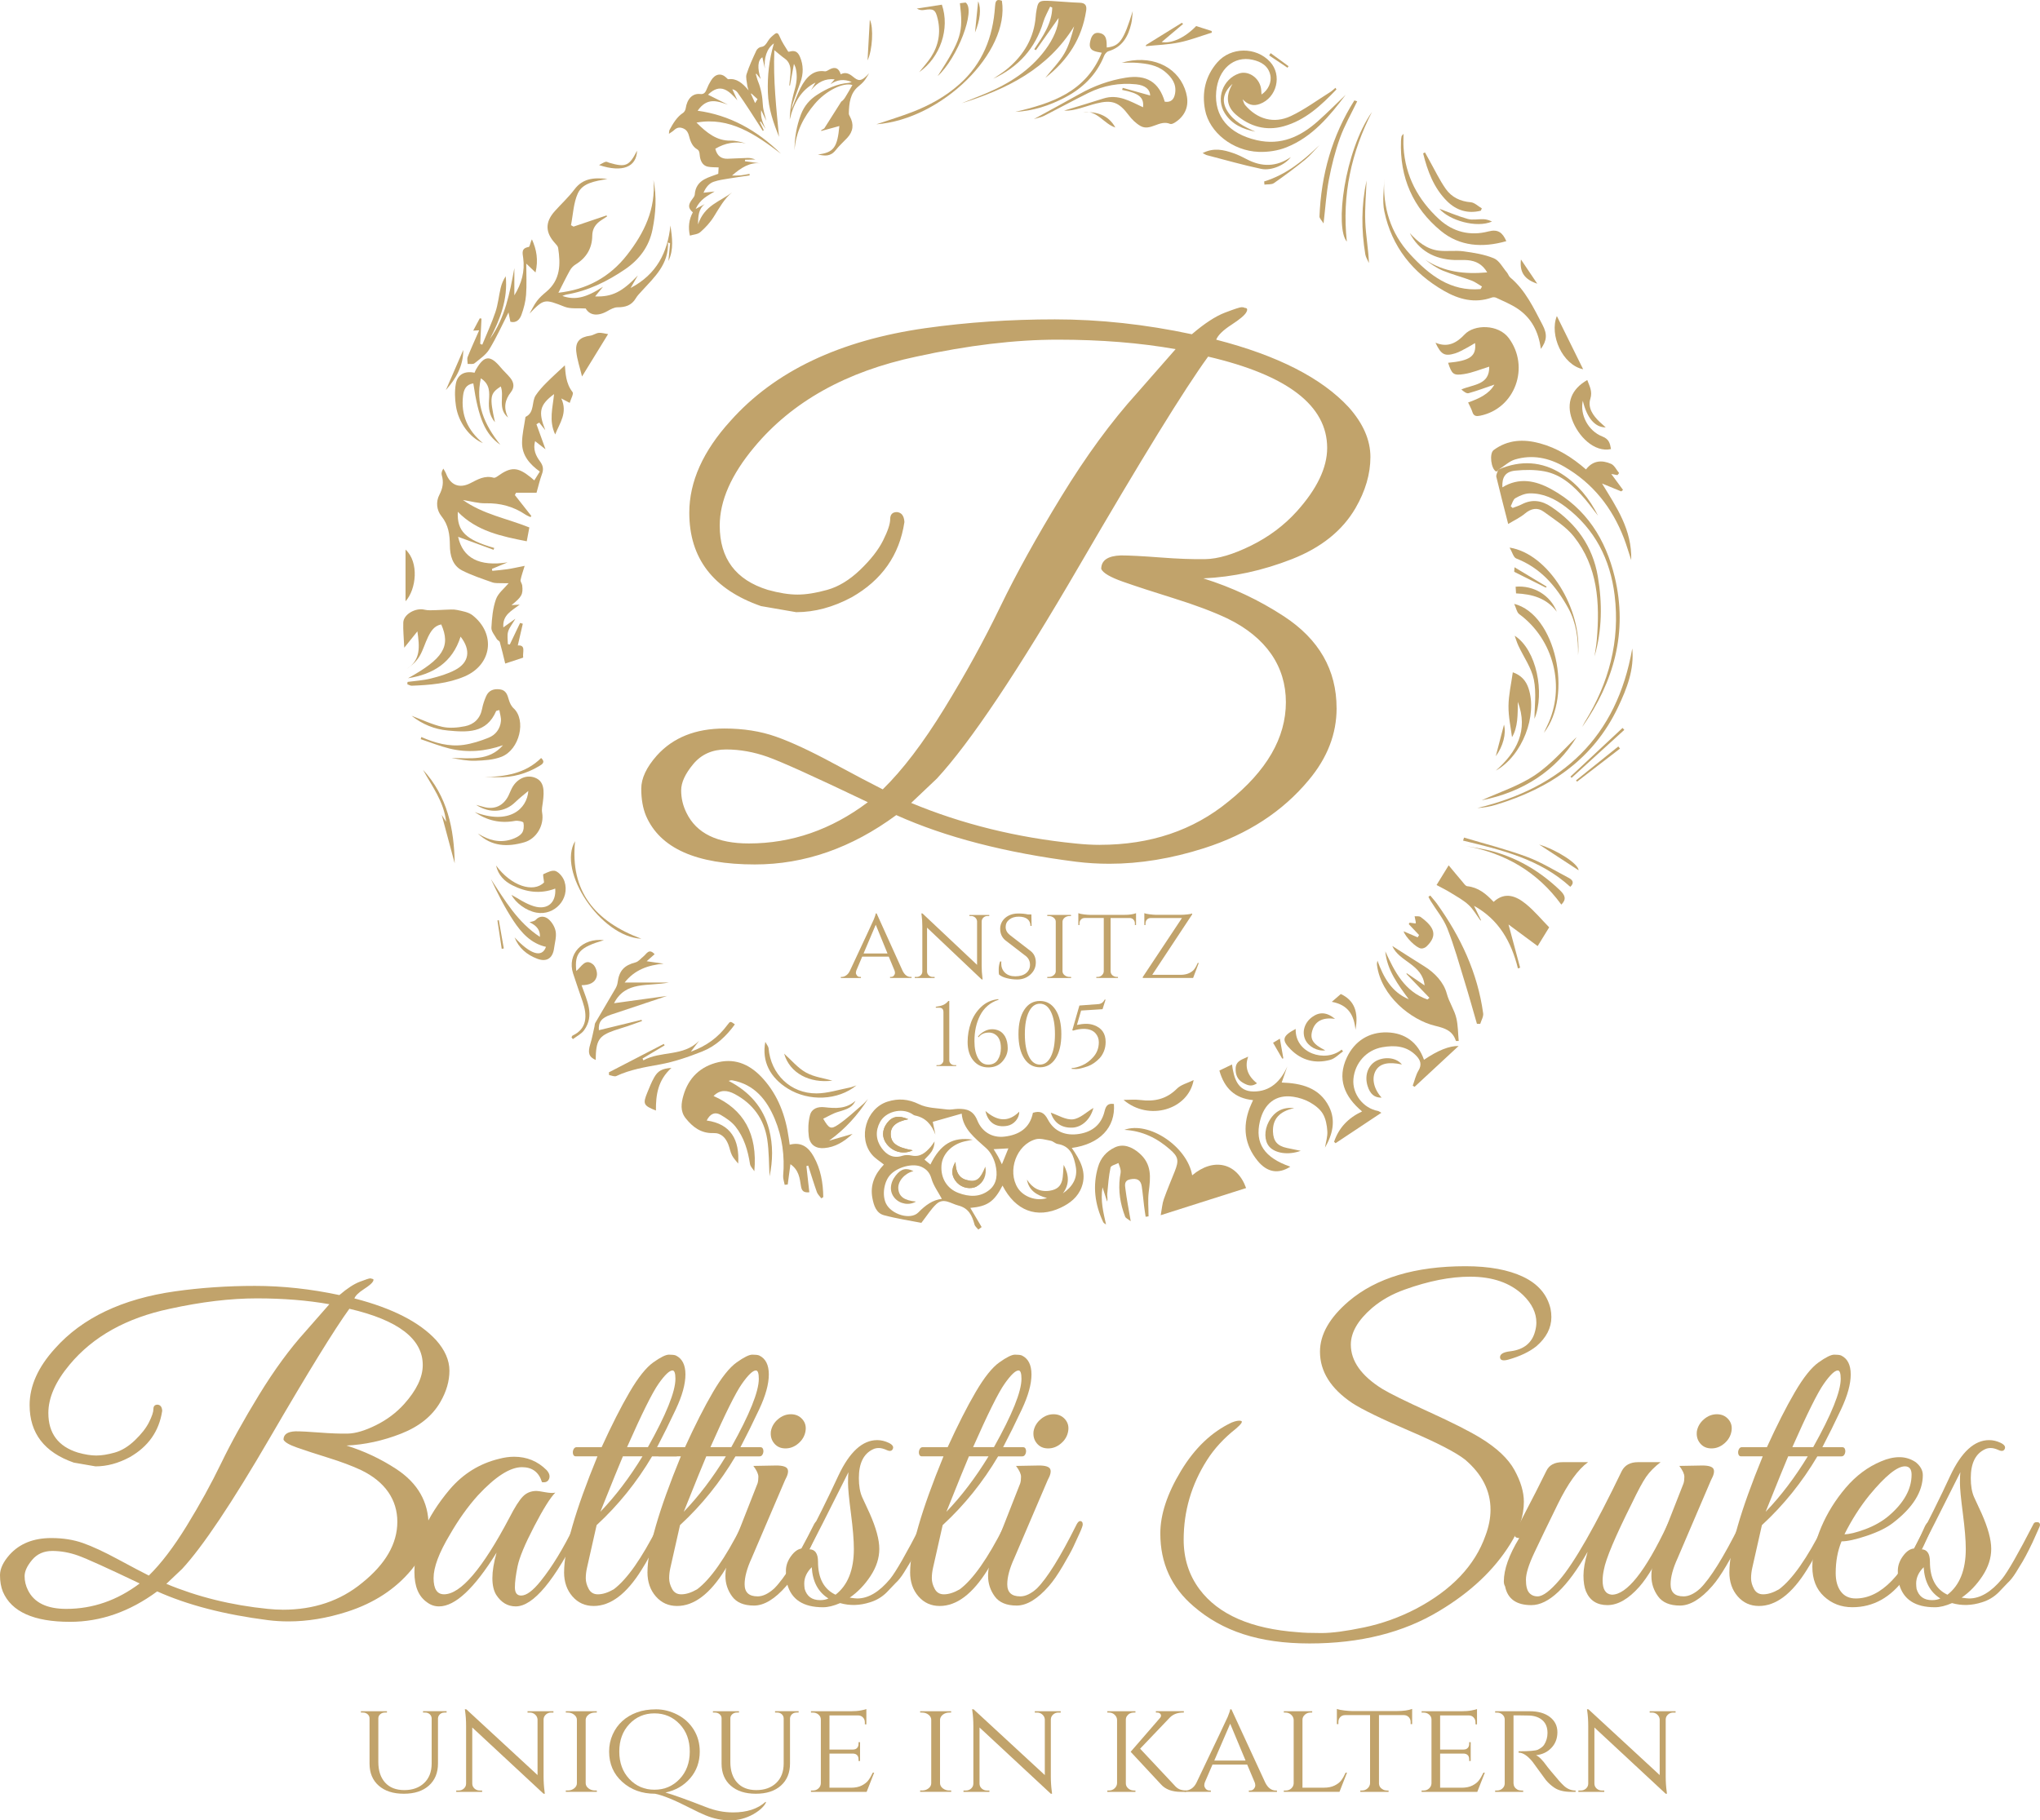 <?xml version="1.0" encoding="UTF-8"?><svg id="Ebene_1" xmlns="http://www.w3.org/2000/svg" viewBox="0 0 1320.12 1178.3"><defs><style>.cls-1{fill:#c1a36b;}</style></defs><g><path class="cls-1" d="M277.36,987.47c0,10.25-3.69,19.79-11.06,28.6-10.43,12.59-24.38,21.68-41.82,27.25-12.95,4.14-25.54,6.21-37.77,6.21-4.5,0-8.9-.27-13.22-.81-28.24-3.6-52.17-9.8-71.77-18.62-17.81,13.13-36.6,19.7-56.39,19.7-23.38,0-37.87-6.48-43.44-19.43-1.26-3.06-1.89-6.65-1.89-10.79s2.07-8.54,6.21-13.22c6.48-7.19,15.47-10.79,26.98-10.79,7.55,0,14.39,1.08,20.5,3.24,6.11,2.16,13.67,5.67,22.66,10.52,8.99,4.86,15.65,8.36,19.96,10.52,7.91-7.73,16.1-18.48,24.55-32.24,8.45-13.76,15.87-27.25,22.26-40.47,6.38-13.22,14.52-27.92,24.42-44.11,9.89-16.19,19.96-29.95,30.22-41.28l15.38-17.54c-14.21-2.52-29.86-3.78-46.95-3.78s-35.88,2.25-56.39,6.75c-28.06,5.94-49.64,17.99-64.75,36.15-9.17,10.97-13.76,21.41-13.76,31.3,0,13.13,6.38,21.68,19.16,25.63,4.49,1.26,8.45,1.89,11.87,1.89s7.37-.63,11.87-1.89c4.49-1.26,8.86-3.91,13.09-7.96,4.22-4.05,7.28-7.96,9.17-11.74s2.83-6.61,2.83-8.5,.9-2.83,2.7-2.83c1.8,.18,2.79,1.44,2.97,3.78v.27c-1.98,13.13-9,23.11-21.04,29.95-7.38,3.96-14.75,5.94-22.12,5.94l-14.03-2.43c-19.07-6.65-28.6-19.06-28.6-37.23,0-12.41,5.48-24.64,16.46-36.69,17.62-19.78,43.53-32.11,77.7-36.96,16.55-2.33,33.77-3.51,51.67-3.51s36.11,1.98,54.63,5.94c5.03-4.32,9.44-7.19,13.22-8.63,3.78-1.44,5.98-2.16,6.61-2.16s1.03,.09,1.21,.27c1.08,0,1.3,.59,.67,1.75-.63,1.17-2.61,2.83-5.94,4.99-3.33,2.16-5.35,4.14-6.07,5.94,24.46,6.3,42.09,15.29,52.88,26.98,5.75,6.48,8.63,13.08,8.63,19.83s-1.98,13.54-5.94,20.37c-5.22,9-13.67,15.78-25.36,20.37-11.69,4.59-23.47,7.15-35.34,7.69,11.51,3.6,22.21,8.63,32.11,15.11,14.03,9.17,21.04,21.41,21.04,36.69Zm-186.97,37.5c-21.04-10.07-34.36-16.09-39.93-18.08-5.58-1.98-11.11-2.97-16.59-2.97s-9.85,1.93-13.09,5.8c-3.24,3.87-4.86,7.38-4.86,10.52s.72,6.16,2.16,9.04c3.95,8.09,12.23,12.14,24.82,12.14,17.09,0,32.92-5.48,47.49-16.46Zm92.54,17c20.14,0,37.23-5.75,51.26-17.27,15.29-12.23,22.93-25.45,22.93-39.66s-7.82-25.9-23.47-33.46c-5.76-2.7-12.82-5.35-21.18-7.96-8.36-2.6-15.11-4.81-20.24-6.61-5.13-1.8-8.05-3.51-8.77-5.13,0-3.41,2.61-5.21,7.82-5.4,3.42,0,8.63,.27,15.65,.81,7.01,.54,13.04,.77,18.08,.67,5.03-.09,11.1-1.89,18.21-5.4,7.1-3.51,13.17-8.05,18.21-13.62,8.09-8.99,12.14-17.44,12.14-25.36,0-16.91-15.83-29.05-47.49-36.42-9.54,13.13-26.62,40.88-51.26,83.23-24.64,42.36-43.62,70.73-56.93,85.12l-10.25,9.71c20.32,8.46,42.18,13.85,65.56,16.19,3.42,.36,6.65,.54,9.71,.54Z"/><path class="cls-1" d="M345.61,988.14c-5.94,11.42-9.49,19.97-10.66,25.63-1.17,5.67-1.75,10.25-1.75,13.76s1.35,5.26,4.05,5.26c3.42,0,7.64-3.14,12.68-9.44,7.37-9.17,14.66-21.13,21.85-35.88,.72-1.62,1.53-2.52,2.43-2.7,1.44-.54,2.16,0,2.16,1.62,0,.9-.27,1.98-.81,3.24-16.55,33.46-30.49,50.18-41.82,50.18-5.22,0-9.44-2.52-12.68-7.55-1.62-2.7-2.43-6.29-2.43-10.79s.9-9.98,2.7-16.46c-14.39,23.2-26.8,34.8-37.23,34.8-2.88,0-5.49-.9-7.83-2.7-5.4-3.78-8.09-10.25-8.09-19.43,0-17.63,7.64-35.52,22.93-53.69,8.63-10.07,19.24-16.63,31.84-19.7,3.41-.9,6.65-1.35,9.71-1.35,8.27,0,15.29,2.88,21.04,8.63,1.8,1.98,2.34,3.87,1.62,5.67-.72,1.8-2.25,2.52-4.59,2.16-1.98-6.48-6.3-9.71-12.95-9.71-7.74,0-17.27,6.12-28.6,18.35-6.47,7.2-12.5,15.65-18.08,25.36-7.01,11.69-10.52,21.04-10.52,28.06s2.25,10.52,6.75,10.52c10.79,0,24.91-16.55,42.36-49.64,3.41-6.65,6.29-11.2,8.63-13.62,2.34-2.43,5.3-3.64,8.9-3.64,.72,0,2.56,.27,5.53,.81,2.97,.54,5.17,.63,6.61,.27-3.24,3.24-7.82,10.57-13.76,21.99Z"/><path class="cls-1" d="M365.04,1017.68c0-14.93,7.19-39.93,21.58-75h-14.03c-.9,0-1.48-.49-1.75-1.48-.27-.99-.18-1.98,.27-2.97,.45-.99,1.12-1.48,2.02-1.48h16.19c6.48-14.21,12.5-26.08,18.08-35.61,5.57-9.53,10.7-15.96,15.38-19.29,4.67-3.33,8.05-4.99,10.12-4.99s3.55,.18,4.45,.54c4.13,1.98,6.21,6.07,6.21,12.28s-2.07,13.72-6.21,22.53c-4.14,8.82-8.19,17-12.14,24.55h12.95c.9,0,1.48,.5,1.75,1.48,.27,.99,.18,1.98-.27,2.97-.45,.99-1.13,1.48-2.02,1.48h-15.65c-9.89,16.73-21.85,31.57-35.88,44.52l-6.21,27.52c-.54,2.34-.81,4.63-.81,6.88s.63,4.54,1.89,6.88c1.26,2.34,3.24,3.51,5.94,3.51,3.06,0,6.47-1.08,10.25-3.24,8.63-6.48,18.17-20.05,28.6-40.74,.72-1.62,1.57-2.61,2.56-2.97,.99-.36,1.57-.13,1.75,.67,.18,.81-.09,2.12-.81,3.91-5.94,12.41-10.62,21.23-14.03,26.44-9.71,15.65-20.06,23.47-31.03,23.47-5.58,0-10.16-2.07-13.76-6.21-3.6-4.14-5.4-9.35-5.4-15.65Zm50.72-75h-12.68c-2.16,5.04-7.01,17-14.57,35.88,9.71-10.07,18.79-22.03,27.25-35.88Zm3.51-5.94c11.87-21.22,17.81-35.97,17.81-44.25,0-3.6-.63-5.4-1.89-5.4-1.98,0-4.99,2.88-9.04,8.63-4.05,5.76-10.84,19.43-20.37,41.01h13.49Z"/><path class="cls-1" d="M419,1017.68c0-14.93,7.19-39.93,21.58-75h-14.03c-.9,0-1.48-.49-1.75-1.48-.27-.99-.18-1.98,.27-2.97,.45-.99,1.12-1.48,2.02-1.48h16.19c6.47-14.21,12.5-26.08,18.08-35.61,5.57-9.53,10.7-15.96,15.38-19.29,4.67-3.33,8.05-4.99,10.12-4.99s3.55,.18,4.45,.54c4.14,1.98,6.21,6.07,6.21,12.28s-2.07,13.72-6.21,22.53c-4.14,8.82-8.19,17-12.14,24.55h12.95c.9,0,1.48,.5,1.75,1.48,.27,.99,.18,1.98-.27,2.97-.45,.99-1.12,1.48-2.02,1.48h-15.65c-9.89,16.73-21.85,31.57-35.88,44.52l-6.21,27.52c-.54,2.34-.81,4.63-.81,6.88s.63,4.54,1.89,6.88c1.26,2.34,3.24,3.51,5.94,3.51,3.06,0,6.48-1.08,10.25-3.24,8.63-6.48,18.17-20.05,28.6-40.74,.72-1.62,1.57-2.61,2.56-2.97,.99-.36,1.57-.13,1.75,.67,.18,.81-.09,2.12-.81,3.91-5.94,12.41-10.62,21.23-14.03,26.44-9.71,15.65-20.06,23.47-31.03,23.47-5.58,0-10.16-2.07-13.76-6.21-3.6-4.14-5.4-9.35-5.4-15.65Zm50.72-75h-12.68c-2.16,5.04-7.01,17-14.57,35.88,9.71-10.07,18.79-22.03,27.25-35.88Zm3.51-5.94c11.87-21.22,17.81-35.97,17.81-44.25,0-3.6-.63-5.4-1.89-5.4-1.98,0-4.99,2.88-9.04,8.63-4.05,5.76-10.84,19.43-20.37,41.01h13.49Z"/><path class="cls-1" d="M490.22,1033.33c3.42,0,7.01-1.71,10.79-5.13,6.65-6.65,15.11-20.24,25.36-40.74,1.26-2.7,2.52-3.51,3.78-2.43,.36,.36,.54,.94,.54,1.75s-.72,2.79-2.16,5.94c-1.44,3.15-2.74,5.98-3.91,8.5-1.17,2.52-3.42,6.61-6.75,12.28-3.33,5.67-6.34,10.03-9.04,13.09-7.38,8.46-14.35,12.68-20.91,12.68s-11.29-1.98-14.17-5.94c-2.88-3.95-4.32-8.36-4.32-13.22s1.17-10.16,3.51-15.92l17.27-43.98c.36-1.08,.54-2.52,.54-4.32s-1.08-4.14-3.24-7.01l14.84-.27c4.14,0,6.56,.77,7.29,2.29,.72,1.53,.18,3.91-1.62,7.15l-21.58,50.45c-3.06,6.66-4.59,12.32-4.59,17,0,5.22,2.79,7.82,8.36,7.82Zm26.44-99.02c-2.52,2.16-5.31,3.24-8.36,3.24s-5.49-1.08-7.29-3.24c-1.8-2.16-2.52-4.76-2.16-7.82,.54-3.06,2.07-5.67,4.59-7.82,2.52-2.16,5.3-3.24,8.36-3.24s5.53,1.08,7.42,3.24,2.56,4.77,2.02,7.82c-.54,3.06-2.07,5.67-4.59,7.82Z"/><path class="cls-1" d="M549.85,1034.14c2.34,.36,3.95,.54,4.86,.54,7.19,0,14.3-4.22,21.31-12.68,3.78-4.67,10.52-16.46,20.24-35.34,.36-.9,.99-1.35,1.89-1.35,1.62-.18,2.43,.45,2.43,1.89,0,.36-.4,1.4-1.21,3.1-.81,1.71-1.58,3.42-2.29,5.13-.72,1.71-1.89,4.18-3.51,7.42-1.62,3.24-3.01,5.85-4.18,7.83-1.17,1.98-2.66,4.41-4.45,7.28-1.8,2.88-3.6,5.13-5.4,6.75l-5.67,5.94c-3.06,3.06-6.66,5.22-10.79,6.48-6.66,2.16-13.13,2.33-19.43,.54-4.14,1.8-7.82,2.7-11.06,2.7-12.77,0-20.5-5.03-23.2-15.11-.54-2.34-.81-5.17-.81-8.5s1.13-6.52,3.37-9.58c2.25-3.06,4.63-4.67,7.15-4.86,9.17-17.44,17-33.19,23.47-47.22,7.19-15.29,15.56-22.93,25.09-22.93,2.52,0,4.99,.59,7.42,1.75,2.43,1.17,3.33,2.47,2.7,3.91-.63,1.44-1.94,1.71-3.91,.81-1.98-.9-3.69-1.35-5.13-1.35s-2.7,.27-3.78,.81c-6.12,2.88-9.17,9.08-9.17,18.62,0,5.04,.72,9.17,2.16,12.41,1.44,3.24,3.06,6.75,4.86,10.52,4.14,9.35,6.21,17,6.21,22.93s-1.89,11.78-5.67,17.54c-3.78,5.76-8.28,10.43-13.49,14.03Zm-29.41-9.17c0,1.08,.09,2.25,.27,3.51,1.44,4.86,4.76,7.28,9.98,7.28,2.16,0,3.95-.36,5.4-1.08-6.66-4.14-10.25-10.88-10.79-20.24-3.24,3.24-4.86,6.75-4.86,10.52Zm20.24,7.29c7.91-6.11,11.87-16.01,11.87-29.68,0-5.57-.63-13.22-1.89-22.93-1.26-9.71-1.89-16.28-1.89-19.7s.09-5.75,.27-7.01c-13.67,27.34-22.12,43.98-25.36,49.91,3.78,0,5.67,2.7,5.67,8.09,0,10.62,3.78,17.72,11.33,21.31Z"/><path class="cls-1" d="M588.97,1017.68c0-14.93,7.19-39.93,21.58-75h-14.03c-.9,0-1.48-.49-1.75-1.48-.27-.99-.18-1.98,.27-2.97,.45-.99,1.12-1.48,2.02-1.48h16.19c6.48-14.21,12.5-26.08,18.08-35.61,5.57-9.53,10.7-15.96,15.38-19.29,4.67-3.33,8.05-4.99,10.12-4.99s3.55,.18,4.45,.54c4.13,1.98,6.21,6.07,6.21,12.28s-2.07,13.72-6.21,22.53c-4.14,8.82-8.19,17-12.14,24.55h12.95c.9,0,1.48,.5,1.75,1.48,.27,.99,.18,1.98-.27,2.97-.45,.99-1.13,1.48-2.02,1.48h-15.65c-9.89,16.73-21.85,31.57-35.88,44.52l-6.21,27.52c-.54,2.34-.81,4.63-.81,6.88s.63,4.54,1.89,6.88c1.26,2.34,3.24,3.51,5.94,3.51,3.06,0,6.47-1.08,10.25-3.24,8.63-6.48,18.17-20.05,28.6-40.74,.72-1.62,1.57-2.61,2.56-2.97,.99-.36,1.57-.13,1.75,.67,.18,.81-.09,2.12-.81,3.91-5.94,12.41-10.62,21.23-14.03,26.44-9.71,15.65-20.06,23.47-31.03,23.47-5.58,0-10.16-2.07-13.76-6.21-3.6-4.14-5.4-9.35-5.4-15.65Zm50.72-75h-12.68c-2.16,5.04-7.01,17-14.57,35.88,9.71-10.07,18.79-22.03,27.25-35.88Zm3.51-5.94c11.87-21.22,17.81-35.97,17.81-44.25,0-3.6-.63-5.4-1.89-5.4-1.98,0-4.99,2.88-9.04,8.63-4.05,5.76-10.84,19.43-20.37,41.01h13.49Z"/><path class="cls-1" d="M660.19,1033.33c3.42,0,7.02-1.71,10.79-5.13,6.65-6.65,15.11-20.24,25.36-40.74,1.26-2.7,2.52-3.51,3.78-2.43,.36,.36,.54,.94,.54,1.75s-.72,2.79-2.16,5.94c-1.44,3.15-2.74,5.98-3.91,8.5-1.17,2.52-3.42,6.61-6.75,12.28-3.33,5.67-6.34,10.03-9.04,13.09-7.38,8.46-14.35,12.68-20.91,12.68s-11.29-1.98-14.17-5.94c-2.88-3.95-4.32-8.36-4.32-13.22s1.17-10.16,3.51-15.92l17.27-43.98c.36-1.08,.54-2.52,.54-4.32s-1.08-4.14-3.24-7.01l14.84-.27c4.14,0,6.56,.77,7.28,2.29,.72,1.53,.18,3.91-1.62,7.15l-21.58,50.45c-3.06,6.66-4.59,12.32-4.59,17,0,5.22,2.79,7.82,8.36,7.82Zm26.44-99.02c-2.52,2.16-5.31,3.24-8.36,3.24s-5.49-1.08-7.28-3.24c-1.8-2.16-2.52-4.76-2.16-7.82,.54-3.06,2.07-5.67,4.59-7.82,2.52-2.16,5.3-3.24,8.36-3.24s5.53,1.08,7.42,3.24,2.56,4.77,2.02,7.82c-.54,3.06-2.07,5.67-4.59,7.82Z"/><path class="cls-1" d="M994.21,856.07c0-6.29-2.88-12.23-8.63-17.81-8.28-7.91-19.7-11.87-34.27-11.87-12.77,0-26.89,2.79-42.36,8.36-8.09,2.88-15.11,6.84-21.04,11.87-9.17,7.92-13.76,15.83-13.76,23.74,0,10.62,6.75,20.15,20.24,28.6,5.03,3.06,15.15,8.05,30.35,14.97,15.2,6.93,26.31,12.55,33.32,16.86,10.61,6.48,17.94,13.4,21.99,20.78,4.05,7.38,6.07,14.21,6.07,20.5,0,9-2.97,18.17-8.9,27.52-10.43,16.73-25.72,31.12-45.87,43.17-23.2,14.03-51.17,21.04-83.91,21.04s-56.48-8-75-24.01c-14.39-12.23-21.58-27.97-21.58-47.22,0-12.23,4.45-25.72,13.36-40.47,8.9-14.75,19.83-25.18,32.78-31.3,2.7-1.08,4.72-1.44,6.07-1.08,1.35,.36,.22,2.07-3.37,5.13-7.74,6.12-13.94,12.86-18.62,20.24-10.08,15.83-15.11,33.01-15.11,51.53,0,12.23,3.41,22.93,10.25,32.11,12.23,16.37,33.46,25.63,63.67,27.79,3.41,.36,8.5,.54,15.24,.54s15.92-1.21,27.52-3.64c11.6-2.43,22.8-6.43,33.59-12.01,23.2-12.23,38.22-28.06,45.06-47.49,2.16-5.75,3.24-11.33,3.24-16.73,0-12.23-5.49-23.02-16.46-32.38-5.94-4.68-18.03-10.93-36.29-18.75-18.26-7.82-30.53-13.8-36.83-17.94-13.85-9.35-20.78-20.41-20.78-33.19,0-11.15,6.21-22.03,18.62-32.65,17.81-15.11,42.99-22.66,75.54-22.66,15.29,0,27.74,2.29,37.37,6.88,9.62,4.59,15.51,11.47,17.67,20.64,.36,1.8,.54,3.6,.54,5.4,0,7.01-3.24,13.31-9.71,18.89-4.5,3.6-10.52,6.48-18.08,8.63-3.24,.9-5.04,.54-5.4-1.08-.36-2.34,1.89-3.78,6.75-4.32,8.63-1.08,13.94-5.4,15.92-12.95,.54-1.98,.81-3.87,.81-5.67Z"/><path class="cls-1" d="M973.16,1023.62c0-7.73,3.33-17.09,9.98-28.06-2.88,0-3.69-1.44-2.43-4.32l4.86-9.44c6.11-11.69,11.15-21.58,15.11-29.68,1.8-3.78,5.3-5.67,10.52-5.67h16.46c-6.48,4.68-13,13.72-19.56,27.12-6.57,13.4-11.65,23.92-15.24,31.57-3.6,7.65-5.4,13.45-5.4,17.4s.67,6.75,2.02,8.36c1.35,1.62,3.19,2.43,5.53,2.43,3.42,0,8.18-3.6,14.3-10.79,9.53-11.15,22.93-34.62,40.2-70.42,1.98-3.78,5.48-5.67,10.52-5.67h14.57c-3.96,3.06-7.06,6.21-9.31,9.44-2.25,3.24-5.35,9-9.31,17.27-10.79,21.58-16.82,35.88-18.08,42.9-.54,2.52-.81,4.86-.81,7.01,0,5.76,1.98,8.82,5.94,9.17,9.71,0,21.67-15.02,35.88-45.06,1.08-2.52,2.16-3.51,3.24-2.97,1.08,.54,1.62,1.26,1.62,2.16s-.81,2.97-2.43,6.21c-1.62,3.24-3.2,6.39-4.72,9.44-1.53,3.06-3.87,7.24-7.01,12.55-3.15,5.31-6.07,9.49-8.77,12.54-7.01,7.92-13.89,11.87-20.64,11.87s-11.38-2.97-13.89-8.9c-1.08-2.7-1.62-6.11-1.62-10.25s.9-9.26,2.7-15.38c-13.13,23.03-25.27,34.54-36.42,34.54-9.71,0-15.38-4.05-17-12.14-.54-.9-.81-1.98-.81-3.24Z"/><path class="cls-1" d="M1089.44,1033.33c3.42,0,7.01-1.71,10.79-5.13,6.65-6.65,15.11-20.24,25.36-40.74,1.26-2.7,2.52-3.51,3.78-2.43,.36,.36,.54,.94,.54,1.75s-.72,2.79-2.16,5.94c-1.44,3.15-2.74,5.98-3.91,8.5-1.17,2.52-3.42,6.61-6.75,12.28-3.33,5.67-6.34,10.03-9.04,13.09-7.38,8.46-14.35,12.68-20.91,12.68s-11.29-1.98-14.17-5.94c-2.88-3.95-4.32-8.36-4.32-13.22s1.17-10.16,3.51-15.92l17.27-43.98c.36-1.08,.54-2.52,.54-4.32s-1.08-4.14-3.24-7.01l14.84-.27c4.14,0,6.56,.77,7.29,2.29,.72,1.53,.18,3.91-1.62,7.15l-21.58,50.45c-3.06,6.66-4.59,12.32-4.59,17,0,5.22,2.79,7.82,8.36,7.82Zm26.44-99.02c-2.52,2.16-5.31,3.24-8.36,3.24s-5.49-1.08-7.29-3.24c-1.8-2.16-2.52-4.76-2.16-7.82,.54-3.06,2.07-5.67,4.59-7.82,2.52-2.16,5.3-3.24,8.36-3.24s5.53,1.08,7.42,3.24,2.56,4.77,2.02,7.82c-.54,3.06-2.07,5.67-4.59,7.82Z"/><path class="cls-1" d="M1119.12,1017.68c0-14.93,7.19-39.93,21.58-75h-14.03c-.9,0-1.48-.49-1.75-1.48-.27-.99-.18-1.98,.27-2.97,.45-.99,1.12-1.48,2.02-1.48h16.19c6.48-14.21,12.5-26.08,18.08-35.61,5.57-9.53,10.7-15.96,15.38-19.29,4.67-3.33,8.05-4.99,10.12-4.99s3.55,.18,4.45,.54c4.13,1.98,6.21,6.07,6.21,12.28s-2.07,13.72-6.21,22.53c-4.14,8.82-8.19,17-12.14,24.55h12.95c.9,0,1.48,.5,1.75,1.48,.27,.99,.18,1.98-.27,2.97-.45,.99-1.13,1.48-2.02,1.48h-15.65c-9.89,16.73-21.85,31.57-35.88,44.52l-6.21,27.52c-.54,2.34-.81,4.63-.81,6.88s.63,4.54,1.89,6.88c1.26,2.34,3.24,3.51,5.94,3.51,3.06,0,6.47-1.08,10.25-3.24,8.63-6.48,18.17-20.05,28.6-40.74,.72-1.62,1.57-2.61,2.56-2.97,.99-.36,1.57-.13,1.75,.67,.18,.81-.09,2.12-.81,3.91-5.94,12.41-10.62,21.23-14.03,26.44-9.71,15.65-20.06,23.47-31.03,23.47-5.58,0-10.16-2.07-13.76-6.21-3.6-4.14-5.4-9.35-5.4-15.65Zm50.72-75h-12.68c-2.16,5.04-7.01,17-14.57,35.88,9.71-10.07,18.79-22.03,27.25-35.88Zm3.51-5.94c11.87-21.22,17.81-35.97,17.81-44.25,0-3.6-.63-5.4-1.89-5.4-1.98,0-4.99,2.88-9.04,8.63-4.05,5.76-10.84,19.43-20.37,41.01h13.49Z"/><path class="cls-1" d="M1191.69,997.72c-2.52,6.12-3.78,12.95-3.78,20.5,0,5.04,1.12,9.04,3.37,12.01,2.25,2.97,5.44,4.45,9.58,4.45,16.37,0,31.21-15.38,44.52-46.14,1.26-2.88,2.79-4.14,4.59-3.78,.72,.18,1.08,.63,1.08,1.35s-2.02,5.44-6.07,14.17c-4.05,8.73-8.14,15.78-12.28,21.18-9.17,12.59-20.5,18.89-34,18.89-7.2,0-13.31-2.33-18.35-7.01-5.04-4.67-7.55-11.06-7.55-19.16s1.93-16.68,5.8-25.77c3.87-9.08,9.13-17.54,15.78-25.36,6.65-7.82,14.3-13.53,22.93-17.13,4.14-1.8,8.09-2.7,11.87-2.7s7.29,1.08,10.52,3.24c3.06,2.52,4.59,5.31,4.59,8.36,0,10.79-6.48,21.14-19.43,31.03-3.96,3.06-9.54,5.8-16.73,8.23-7.2,2.43-12.68,3.64-16.46,3.64Zm45.33-43.17c0-3.6-1.44-5.4-4.32-5.4-5.04,0-12.68,6.21-22.93,18.62-6.12,7.55-11.51,16.01-16.19,25.36,3.06,0,7.51-1.08,13.36-3.24,5.84-2.16,10.93-5.03,15.24-8.63,9.89-8.45,14.84-17.36,14.84-26.71Z"/><path class="cls-1" d="M1269.39,1034.14c2.34,.36,3.95,.54,4.86,.54,7.19,0,14.3-4.22,21.31-12.68,3.78-4.67,10.52-16.46,20.24-35.34,.36-.9,.99-1.35,1.89-1.35,1.62-.18,2.43,.45,2.43,1.89,0,.36-.4,1.4-1.21,3.1-.81,1.71-1.58,3.42-2.29,5.13-.72,1.71-1.89,4.18-3.51,7.42-1.62,3.24-3.01,5.85-4.18,7.83-1.17,1.98-2.66,4.41-4.45,7.28-1.8,2.88-3.6,5.13-5.4,6.75l-5.67,5.94c-3.06,3.06-6.66,5.22-10.79,6.48-6.66,2.16-13.13,2.33-19.43,.54-4.14,1.8-7.82,2.7-11.06,2.7-12.77,0-20.5-5.03-23.2-15.11-.54-2.34-.81-5.17-.81-8.5s1.13-6.52,3.37-9.58c2.25-3.06,4.63-4.67,7.15-4.86,9.17-17.44,17-33.19,23.47-47.22,7.19-15.29,15.56-22.93,25.09-22.93,2.52,0,4.99,.59,7.42,1.75,2.43,1.17,3.33,2.47,2.7,3.91-.63,1.44-1.94,1.71-3.91,.81-1.98-.9-3.69-1.35-5.13-1.35s-2.7,.27-3.78,.81c-6.12,2.88-9.17,9.08-9.17,18.62,0,5.04,.72,9.17,2.16,12.41,1.44,3.24,3.06,6.75,4.86,10.52,4.14,9.35,6.21,17,6.21,22.93s-1.89,11.78-5.67,17.54c-3.78,5.76-8.28,10.43-13.49,14.03Zm-29.41-9.17c0,1.08,.09,2.25,.27,3.51,1.44,4.86,4.76,7.28,9.98,7.28,2.16,0,3.95-.36,5.4-1.08-6.66-4.14-10.25-10.88-10.79-20.24-3.24,3.24-4.86,6.75-4.86,10.52Zm20.24,7.29c7.91-6.11,11.87-16.01,11.87-29.68,0-5.57-.63-13.22-1.89-22.93-1.26-9.71-1.89-16.28-1.89-19.7s.09-5.75,.27-7.01c-13.67,27.34-22.12,43.98-25.36,49.91,3.78,0,5.67,2.7,5.67,8.09,0,10.62,3.78,17.72,11.33,21.31Z"/></g><g><path class="cls-1" d="M289.02,1108.53h-1.33c-1.6,0-2.81,.61-3.64,1.83-.35,.52-.56,1.13-.62,1.83v29.32c0,6.03-1.97,10.8-5.9,14.31-3.94,3.51-9.33,5.26-16.2,5.26s-12.28-1.74-16.24-5.22c-3.96-3.48-5.95-8.24-5.95-14.27v-29.32c0-1.04-.41-1.93-1.24-2.65-.83-.72-1.83-1.09-3.02-1.09h-1.33v-.87h16.86v.87h-1.33c-1.18,0-2.19,.36-3.02,1.09-.83,.73-1.24,1.61-1.24,2.65v28.27c0,5.63,1.46,10.06,4.39,13.31,2.93,3.25,7.07,4.87,12.42,4.87s9.64-1.54,12.87-4.61c3.22-3.07,4.84-7.28,4.84-12.62v-29.23c-.06-1.1-.49-2-1.29-2.7s-1.79-1.04-2.97-1.04h-1.33v-.87h15.26v.87Z"/><path class="cls-1" d="M356.64,1108.53c-1.3,0-2.43,.42-3.37,1.26-.95,.84-1.45,1.87-1.51,3.09v37.06c0,3.36,.21,6.55,.62,9.57l.18,1.57h-.8l-46.15-42.89v36.28c0,1.28,.47,2.35,1.42,3.22,.95,.87,2.1,1.3,3.46,1.3h1.51v.87h-16.77v-.87h1.51c1.36,0,2.51-.43,3.46-1.3,.95-.87,1.42-1.94,1.42-3.22v-37.24c0-3.54-.21-6.7-.62-9.48l-.18-1.39,.98,.09,46.06,42.54v-36.11c-.12-1.22-.65-2.25-1.6-3.09-.95-.84-2.07-1.26-3.37-1.26h-1.51v-.87h16.77v.87h-1.51Z"/><path class="cls-1" d="M367.38,1158.99c1.6,0,2.99-.46,4.17-1.39,1.18-.93,1.77-2.03,1.77-3.31v-41.06c0-1.28-.59-2.38-1.77-3.31-1.18-.93-2.6-1.39-4.26-1.39h-1.15v-.87h20.06v.87h-1.15c-1.6,0-2.97,.44-4.13,1.3-1.15,.87-1.79,1.94-1.91,3.22v41.32c.06,1.28,.68,2.36,1.86,3.26,1.18,.9,2.57,1.35,4.17,1.35h1.15l.09,.87h-20.14v-.87h1.24Z"/><path class="cls-1" d="M474.31,1173.17c8.99,0,16.03-2.29,21.12-6.87l.27,.35c-.41,1.04-1.29,2.23-2.62,3.57s-3.18,2.7-5.55,4.09c-4.79,2.67-9.82,4-15.09,4s-10.71-1.1-15.97-3.31c-2.19-.87-5.44-2.41-9.76-4.61-10.29-5.28-17.9-8.38-22.81-9.31-8.46,0-15.53-2.55-21.21-7.66-5.68-5.1-8.52-11.66-8.52-19.66,0-3.94,.77-7.63,2.31-11.05,1.54-3.42,3.62-6.32,6.26-8.7,2.63-2.38,5.75-4.23,9.36-5.57,3.61-1.33,7.77-2,12.47-2s9.29,1.15,13.75,3.44c4.47,2.29,8,5.52,10.6,9.7,2.6,4.18,3.9,8.9,3.9,14.18,0,6.73-2.06,12.48-6.17,17.27-4.11,4.78-9.45,7.87-16.02,9.26,5.09,1.45,13.87,4.61,26.36,9.48,5.74,2.26,11.51,3.39,17.3,3.39Zm-67.04-57.2c-4.35,4.61-6.52,10.54-6.52,17.79s2.17,13.18,6.52,17.79c4.35,4.61,9.76,6.92,16.24,6.92s11.9-2.31,16.28-6.92c4.38-4.61,6.57-10.54,6.57-17.79s-2.19-13.18-6.57-17.79c-4.38-4.61-9.81-6.92-16.28-6.92s-11.89,2.3-16.24,6.92Z"/><path class="cls-1" d="M516.82,1108.53h-1.33c-1.6,0-2.81,.61-3.64,1.83-.35,.52-.56,1.13-.62,1.83v29.32c0,6.03-1.97,10.8-5.9,14.31-3.94,3.51-9.33,5.26-16.2,5.26s-12.28-1.74-16.24-5.22c-3.96-3.48-5.95-8.24-5.95-14.27v-29.32c0-1.04-.41-1.93-1.24-2.65-.83-.72-1.83-1.09-3.02-1.09h-1.33v-.87h16.86v.87h-1.33c-1.18,0-2.19,.36-3.02,1.09-.83,.73-1.24,1.61-1.24,2.65v28.27c0,5.63,1.46,10.06,4.39,13.31,2.93,3.25,7.07,4.87,12.42,4.87s9.64-1.54,12.87-4.61c3.22-3.07,4.84-7.28,4.84-12.62v-29.23c-.06-1.1-.49-2-1.29-2.7s-1.79-1.04-2.97-1.04h-1.33v-.87h15.26v.87Z"/><path class="cls-1" d="M526.04,1158.99c1.42,0,2.62-.45,3.59-1.35,.98-.9,1.49-1.99,1.55-3.26v-41.32c0-1.28-.5-2.35-1.51-3.22-1.01-.87-2.22-1.3-3.64-1.3h-1.24v-.87h25.91c2.42,0,4.55-.17,6.39-.52,1.83-.35,3.02-.64,3.55-.87v9.92l-.98-.09v-1.31c0-1.22-.41-2.26-1.24-3.13-.83-.87-1.89-1.3-3.19-1.3h-18.46v22.1h15.17c1.18,0,2.09-.35,2.71-1.04,.62-.7,.93-1.57,.93-2.61v-1.13h.98v12.18h-.98v-1.13c0-1.62-.62-2.73-1.86-3.31-.47-.17-.98-.29-1.51-.35h-15.44v22.1h13.93c2.72,0,5.01-.46,6.88-1.39,1.86-.93,3.28-2.03,4.26-3.31,.98-1.28,1.97-2.96,2.97-5.05h.89l-4.88,12.44h-36.03v-.87h1.24Z"/><path class="cls-1" d="M596.68,1158.99c1.6,0,2.99-.46,4.17-1.39,1.18-.93,1.77-2.03,1.77-3.31v-41.06c0-1.28-.59-2.38-1.77-3.31-1.18-.93-2.6-1.39-4.26-1.39h-1.15v-.87h20.06v.87h-1.15c-1.6,0-2.97,.44-4.13,1.3-1.15,.87-1.79,1.94-1.91,3.22v41.32c.06,1.28,.68,2.36,1.86,3.26,1.18,.9,2.57,1.35,4.17,1.35h1.15l.09,.87h-20.14v-.87h1.24Z"/><path class="cls-1" d="M684.89,1108.53c-1.3,0-2.43,.42-3.37,1.26-.95,.84-1.45,1.87-1.51,3.09v37.06c0,3.36,.21,6.55,.62,9.57l.18,1.57h-.8l-46.14-42.89v36.28c0,1.28,.47,2.35,1.42,3.22,.95,.87,2.1,1.3,3.46,1.3h1.51v.87h-16.77v-.87h1.51c1.36,0,2.51-.43,3.46-1.3,.95-.87,1.42-1.94,1.42-3.22v-37.24c0-3.54-.21-6.7-.62-9.48l-.18-1.39,.98,.09,46.06,42.54v-36.11c-.12-1.22-.65-2.25-1.6-3.09-.95-.84-2.07-1.26-3.37-1.26h-1.51v-.87h16.77v.87h-1.51Z"/><path class="cls-1" d="M733.78,1158.99h.98v.87h-18.19v-.87h1.06c1.42,0,2.63-.46,3.64-1.39,1-.93,1.54-2.03,1.6-3.31v-41.06c-.06-1.28-.59-2.38-1.6-3.31-1.01-.93-2.22-1.39-3.64-1.39h-1.06v-.87h18.19v.87h-1.06c-1.89,0-3.37,.75-4.44,2.26-.47,.7-.71,1.48-.71,2.35v41.24c0,1.28,.52,2.36,1.55,3.26,1.04,.9,2.26,1.35,3.68,1.35Zm33.72,.87h-3.28c-5.8,0-10.15-1.65-13.04-4.96l-19.52-20.97,19.08-22.01c.65-.81,.75-1.58,.31-2.31-.44-.72-1.2-1.09-2.26-1.09h-.8v-.87h18.1v.87h-.35c-3.61,0-6.48,1.04-8.61,3.13l-19.34,20.27,22.01,23.49c1.07,1.28,2.16,2.17,3.28,2.7,1.12,.52,2.6,.81,4.44,.87v.87Z"/><path class="cls-1" d="M825.63,1158.99h.71v.87h-18.19v-.87h.71c1.12,0,1.98-.38,2.57-1.13,.59-.75,.89-1.46,.89-2.13s-.12-1.32-.36-1.96l-4.88-11.57h-22.45l-4.88,11.31c-.3,.75-.44,1.46-.44,2.13s.29,1.39,.89,2.17c.59,.78,1.48,1.17,2.66,1.17h.71v.87h-16.95v-.87h.71c1.24,0,2.5-.42,3.77-1.26,1.27-.84,2.32-2.1,3.15-3.78,12.96-27.14,19.7-41.35,20.23-42.63,1-2.44,1.54-4.06,1.6-4.87h.8l21.92,47.5c1.71,3.36,3.99,5.05,6.83,5.05Zm-39.84-19.4h20.23l-9.94-23.84-10.29,23.84Z"/><path class="cls-1" d="M832.02,1158.99c1.42,0,2.62-.45,3.59-1.35,.98-.9,1.49-1.99,1.55-3.26v-41.15c-.06-1.28-.61-2.38-1.64-3.31-1.04-.93-2.26-1.39-3.68-1.39h-1.06v-.87h18.37v.87h-1.07c-1.42,0-2.65,.46-3.68,1.39-1.04,.93-1.55,2.03-1.55,3.31v43.93h13.84c2.72,0,5.03-.46,6.92-1.39,1.89-.93,3.33-2.03,4.3-3.31,.98-1.28,1.94-2.96,2.88-5.05h.89l-4.88,12.44h-36.03v-.87h1.24Z"/><path class="cls-1" d="M892.36,1110.18v44.2c.06,1.8,.95,3.13,2.66,4,.77,.41,1.63,.61,2.57,.61h.98v.87h-18.28v-.87h1.06c1.42,0,2.63-.46,3.64-1.39,1-.93,1.54-2.03,1.6-3.31v-44.11h-16.06c-1.36,0-2.44,.43-3.24,1.3-.8,.87-1.2,1.91-1.2,3.13v1.39h-.98v-9.83c1.18,.46,2.85,.81,5.01,1.04,2.16,.23,3.77,.35,4.84,.35h28.93c4.26,0,7.57-.46,9.94-1.39v9.83h-.98v-1.39c0-1.22-.42-2.26-1.24-3.13-.83-.87-1.89-1.3-3.2-1.3h-16.06Z"/><path class="cls-1" d="M921.2,1158.99c1.42,0,2.62-.45,3.59-1.35,.98-.9,1.49-1.99,1.55-3.26v-41.32c0-1.28-.5-2.35-1.51-3.22-1.01-.87-2.22-1.3-3.64-1.3h-1.24v-.87h25.91c2.42,0,4.55-.17,6.39-.52,1.83-.35,3.02-.64,3.55-.87v9.92l-.98-.09v-1.31c0-1.22-.42-2.26-1.24-3.13-.83-.87-1.89-1.3-3.19-1.3h-18.46v22.1h15.17c1.18,0,2.08-.35,2.71-1.04,.62-.7,.93-1.57,.93-2.61v-1.13h.98v12.18h-.98v-1.13c0-1.62-.62-2.73-1.86-3.31-.47-.17-.98-.29-1.51-.35h-15.44v22.1h13.93c2.72,0,5.01-.46,6.88-1.39,1.86-.93,3.28-2.03,4.26-3.31,.98-1.28,1.97-2.96,2.97-5.05h.89l-4.88,12.44h-36.03v-.87h1.24Z"/><path class="cls-1" d="M984.12,1110.36h-4.7v43.93c.06,1.8,.89,3.16,2.49,4.09,.77,.41,1.63,.61,2.57,.61h1.15l.09,.87h-18.19v-.87h1.24c1.36,0,2.53-.45,3.5-1.35,.98-.9,1.46-1.99,1.46-3.26v-41.32c0-1.28-.49-2.35-1.46-3.22-.98-.87-2.14-1.3-3.5-1.3h-1.24v-.87h22.27c5.56,0,9.95,1.25,13.18,3.74,3.22,2.49,4.84,5.77,4.84,9.83s-1.3,7.45-3.91,10.18c-2.6,2.73-5.92,4.29-9.94,4.7,1.89,.81,4.17,3.08,6.83,6.79-.06,0,.96,1.28,3.06,3.83,2.1,2.55,3.79,4.54,5.06,5.96,1.27,1.42,2.32,2.51,3.15,3.26,2.19,2.03,4.7,3.04,7.54,3.04v.87h-2.75c-4.67,0-8.34-.9-11-2.7-2.01-1.33-3.85-2.99-5.5-4.96-.36-.46-1.85-2.51-4.48-6.13-2.63-3.62-4.04-5.55-4.22-5.79-3.19-3.88-6.18-5.83-8.96-5.83v-.87c6.92,0,11.09-.35,12.51-1.04,1.95-.99,3.28-2.03,3.99-3.13,1.48-2.32,2.22-4.87,2.22-7.66,0-3.54-1.06-6.26-3.19-8.18s-5-2.96-8.61-3.13c-1.6-.06-3.43-.09-5.5-.09Z"/><path class="cls-1" d="M1082.79,1108.53c-1.3,0-2.43,.42-3.37,1.26-.95,.84-1.45,1.87-1.51,3.09v37.06c0,3.36,.21,6.55,.62,9.57l.18,1.57h-.8l-46.14-42.89v36.28c0,1.28,.47,2.35,1.42,3.22,.95,.87,2.1,1.3,3.46,1.3h1.51v.87h-16.77v-.87h1.51c1.36,0,2.51-.43,3.46-1.3,.95-.87,1.42-1.94,1.42-3.22v-37.24c0-3.54-.21-6.7-.62-9.48l-.18-1.39,.98,.09,46.06,42.54v-36.11c-.12-1.22-.65-2.25-1.6-3.09-.95-.84-2.07-1.26-3.37-1.26h-1.51v-.87h16.77v.87h-1.51Z"/></g><g><path class="cls-1" d="M864.94,458.43c0,16.63-5.98,32.1-17.95,46.4-16.93,20.43-39.54,35.17-67.85,44.21-21.01,6.71-41.44,10.07-61.28,10.07-7.3,0-14.44-.44-21.45-1.31-45.82-5.84-84.63-15.9-116.43-30.2-28.89,21.3-59.39,31.95-91.48,31.95-37.94,0-61.43-10.51-70.47-31.52-2.05-4.96-3.06-10.79-3.06-17.51s3.35-13.86,10.07-21.45c10.5-11.67,25.09-17.51,43.77-17.51,12.26,0,23.34,1.75,33.27,5.25,9.92,3.5,22.17,9.19,36.77,17.07,14.59,7.88,25.39,13.57,32.39,17.07,12.84-12.54,26.11-29.98,39.83-52.31,13.71-22.32,25.75-44.21,36.11-65.66,10.35-21.45,23.56-45.3,39.61-71.57,16.04-26.26,32.39-48.59,49.02-66.97l24.95-28.45c-23.05-4.08-48.44-6.13-76.16-6.13s-58.22,3.65-91.48,10.94c-45.52,9.63-80.54,29.18-105.05,58.65-14.88,17.8-22.32,34.73-22.32,50.77,0,21.3,10.35,35.17,31.08,41.58,7.29,2.04,13.71,3.06,19.26,3.06s11.96-1.02,19.26-3.06c7.29-2.04,14.37-6.35,21.23-12.91,6.85-6.57,11.82-12.91,14.88-19.04s4.6-10.72,4.6-13.79,1.46-4.6,4.38-4.6c2.91,.29,4.52,2.34,4.81,6.13v.44c-3.21,21.3-14.6,37.5-34.14,48.59-11.97,6.42-23.93,9.63-35.89,9.63l-22.76-3.94c-30.93-10.79-46.4-30.93-46.4-60.4,0-20.13,8.9-39.98,26.7-59.53,28.59-32.1,70.62-52.09,126.06-59.97,26.84-3.79,54.78-5.69,83.82-5.69s58.58,3.21,88.64,9.63c8.17-7,15.32-11.67,21.45-14.01,6.13-2.33,9.7-3.5,10.72-3.5s1.68,.15,1.97,.44c1.75,0,2.11,.95,1.09,2.85-1.03,1.9-4.23,4.6-9.63,8.1-5.4,3.5-8.69,6.72-9.85,9.63,39.68,10.22,68.28,24.81,85.79,43.77,9.34,10.51,14.01,21.23,14.01,32.17s-3.21,21.96-9.63,33.05c-8.47,14.59-22.18,25.61-41.15,33.05-18.97,7.44-38.08,11.6-57.34,12.47,18.67,5.84,36.04,14.01,52.09,24.51,22.76,14.88,34.14,34.73,34.14,59.53Zm-303.34,60.84c-34.14-16.34-55.74-26.11-64.78-29.33-9.05-3.21-18.02-4.82-26.92-4.82s-15.98,3.14-21.23,9.41c-5.25,6.28-7.88,11.97-7.88,17.07s1.16,10,3.5,14.66c6.42,13.13,19.84,19.7,40.27,19.7,27.72,0,53.4-8.9,77.04-26.7Zm150.14,27.58c32.68,0,60.4-9.33,83.17-28.01,24.8-19.84,37.21-41.29,37.21-64.34s-12.69-42.02-38.08-54.28c-9.34-4.38-20.79-8.68-34.36-12.91-13.57-4.23-24.51-7.8-32.83-10.72-8.32-2.91-13.06-5.69-14.23-8.32,0-5.54,4.23-8.46,12.69-8.75,5.54,0,14.01,.44,25.39,1.31,11.38,.88,21.15,1.24,29.33,1.09,8.17-.14,18.01-3.06,29.55-8.75,11.52-5.69,21.37-13.06,29.55-22.11,13.13-14.59,19.7-28.3,19.7-41.14,0-27.43-25.68-47.12-77.04-59.09-15.47,21.3-43.19,66.31-83.17,135.04-39.98,68.72-70.77,114.76-92.36,138.1l-16.63,15.76c32.97,13.72,68.43,22.47,106.37,26.26,5.54,.58,10.79,.88,15.76,.88Z"/><g><path class="cls-1" d="M589.36,632.36h.54v.68h-13.94v-.68h.54c.86,0,1.52-.29,1.97-.88,.45-.59,.68-1.14,.68-1.67s-.09-1.03-.27-1.53l-3.74-9.04h-17.2l-3.74,8.84c-.23,.59-.34,1.15-.34,1.67s.23,1.09,.68,1.7c.45,.61,1.13,.92,2.04,.92h.54v.68h-12.99v-.68h.54c.95,0,1.91-.33,2.89-.99,.97-.66,1.78-1.64,2.41-2.96,9.93-21.21,15.1-32.32,15.5-33.32,.77-1.9,1.18-3.17,1.22-3.81h.61l16.8,37.13c1.31,2.63,3.06,3.95,5.24,3.95Zm-30.53-15.16h15.5l-7.62-18.63-7.89,18.63Z"/><path class="cls-1" d="M639,592.92c-1,0-1.86,.33-2.58,.99-.73,.66-1.11,1.46-1.16,2.41v28.97c0,2.63,.16,5.12,.48,7.48l.14,1.22h-.61l-35.36-33.52v28.36c0,1,.36,1.84,1.09,2.52,.72,.68,1.61,1.02,2.65,1.02h1.16v.68h-12.85v-.68h1.16c1.04,0,1.93-.34,2.65-1.02,.72-.68,1.09-1.52,1.09-2.52v-29.1c0-2.77-.16-5.24-.48-7.41l-.14-1.09,.75,.07,35.29,33.25v-28.22c-.09-.95-.5-1.76-1.22-2.41-.73-.66-1.59-.99-2.58-.99h-1.16v-.68h12.85v.68h-1.16Z"/><path class="cls-1" d="M646.48,630.8c-.14-.54-.2-1.65-.2-3.33s.29-3.38,.88-5.1h.82c-.05,.41-.07,.81-.07,1.22,0,2.45,.8,4.46,2.41,6.02,1.61,1.56,3.84,2.35,6.7,2.35s5.33-.69,7-2.07c1.68-1.38,2.52-3.17,2.52-5.37s-.82-4.02-2.45-5.47l-13.6-10.47c-2.18-1.86-3.26-4.35-3.26-7.48,0-1.77,.49-3.4,1.46-4.9,.97-1.49,2.33-2.69,4.08-3.57,1.74-.88,3.8-1.33,6.15-1.33s4.44,.2,6.26,.61h2.24l.14,7.41h-.75c0-1.9-.66-3.38-1.97-4.42-1.32-1.04-3.2-1.56-5.64-1.56s-4.47,.62-6.05,1.87c-1.59,1.25-2.38,2.86-2.38,4.83s.88,3.68,2.65,5.13l13.74,10.61c2.08,1.72,3.13,4.13,3.13,7.21s-1.17,5.69-3.5,7.82c-2.33,2.13-5.18,3.2-8.53,3.2-2.22,0-4.44-.27-6.66-.82-2.22-.54-3.92-1.34-5.1-2.38Z"/><path class="cls-1" d="M678.64,632.36c1.22,0,2.29-.36,3.2-1.09,.91-.72,1.36-1.59,1.36-2.58v-32.1c0-1-.45-1.86-1.36-2.58-.91-.72-2-1.09-3.26-1.09h-.88v-.68h15.37v.68h-.88c-1.22,0-2.28,.34-3.16,1.02-.88,.68-1.37,1.52-1.46,2.52v32.3c.04,1,.52,1.85,1.43,2.55,.91,.7,1.97,1.05,3.2,1.05h.88l.07,.68h-15.44v-.68h.95Z"/><path class="cls-1" d="M718.69,594.21v34.54c.04,1.41,.72,2.45,2.04,3.13,.59,.32,1.25,.48,1.97,.48h.75v.68h-14.01v-.68h.82c1.09,0,2.02-.36,2.79-1.09,.77-.72,1.18-1.59,1.22-2.58v-34.48h-12.31c-1.04,0-1.87,.34-2.48,1.02-.61,.68-.92,1.5-.92,2.45v1.09h-.75v-7.68c.91,.36,2.19,.64,3.84,.82,1.65,.18,2.89,.27,3.71,.27h22.17c3.26,0,5.8-.36,7.62-1.09v7.68h-.75v-1.09c0-.95-.32-1.77-.95-2.45-.64-.68-1.45-1.02-2.45-1.02h-12.31Z"/><path class="cls-1" d="M741.27,597.68v1.09h-.75v-7.68c.59,.27,1.67,.51,3.23,.71,1.56,.2,3.03,.33,4.39,.37h15.64c1.4,0,2.92-.09,4.56-.27,1.63-.18,2.67-.38,3.13-.61v.61l-25.84,39.1h18.63c2.08-.04,3.85-.42,5.3-1.12,1.45-.7,2.55-1.55,3.3-2.55,.75-1,1.48-2.33,2.21-4.01h.68l-3.67,9.72h-32.57v-.61l25.36-38.21h-20.26c-1.36,.04-2.34,.63-2.92,1.77-.27,.54-.41,1.11-.41,1.7Z"/><path class="cls-1" d="M617.54,689.45h1.24v.59h-12.8l.06-.59h1.24c.86,0,1.62-.31,2.27-.95,.65-.63,.97-1.38,.97-2.24v-31.09c0-1.93-.91-2.89-2.71-2.89h-2.24v-.59c1.85-.24,3.4-.61,4.66-1.12s2.42-1.4,3.48-2.66h.59v38.35c0,.91,.31,1.66,.94,2.27,.63,.61,1.4,.92,2.3,.92Z"/><path class="cls-1" d="M639.78,668.39c-2.83,0-5.01,1.02-6.55,3.07l-.35-.53c1.22-1.45,2.63-2.61,4.25-3.45,1.61-.85,3.25-1.27,4.9-1.27s3.21,.35,4.66,1.06c1.46,.71,2.69,1.93,3.72,3.66,1.14,2.09,1.71,4.62,1.71,7.61s-1.1,5.78-3.3,8.38c-2.24,2.67-5.34,4.01-9.29,4.01s-7.17-1.48-9.65-4.46c-2.48-2.97-3.72-6.97-3.72-12.01,0-4.29,.73-8.48,2.18-12.57,1.42-3.93,3.6-7.3,6.55-10.09,2.99-2.87,6.69-4.56,11.09-5.07l.24,.41c-2.75,.87-5.14,2.18-7.17,3.95-2.03,1.77-3.65,3.88-4.87,6.31-2.4,4.72-3.6,10.25-3.6,16.58,0,4.6,.79,8.28,2.36,11.03,1.57,2.75,3.76,4.13,6.55,4.13s4.86-1.05,6.2-3.16c1.34-2.11,2.01-4.61,2.01-7.52,0-4.29-1.22-7.24-3.66-8.85-1.18-.83-2.6-1.24-4.25-1.24Z"/><path class="cls-1" d="M662.79,653.67c2.48-3.84,5.86-5.75,10.15-5.75s7.67,1.92,10.15,5.75c2.48,3.83,3.72,9.08,3.72,15.72s-1.24,11.89-3.72,15.72c-2.48,3.84-5.86,5.75-10.15,5.75s-7.67-1.92-10.15-5.75c-2.48-3.83-3.72-9.07-3.72-15.72s1.24-11.89,3.72-15.72Zm17.29,1.3c-1.73-3.52-4.11-5.28-7.14-5.28s-5.41,1.76-7.14,5.28c-1.73,3.52-2.6,8.33-2.6,14.43s.86,10.91,2.6,14.43c1.73,3.52,4.11,5.28,7.14,5.28s5.41-1.76,7.14-5.28c1.73-3.52,2.6-8.33,2.6-14.43s-.87-10.9-2.6-14.43Z"/><path class="cls-1" d="M696.89,663.43c2.2-.47,4.2-.71,5.99-.71s3.45,.28,4.99,.83c5.07,1.81,7.61,5.43,7.61,10.86,0,2.2-.36,4.2-1.09,5.99-.73,1.79-1.62,3.27-2.68,4.42-1.06,1.16-2.26,2.21-3.6,3.16-1.34,.95-2.7,1.67-4.07,2.18-3.5,1.22-6.08,1.83-7.73,1.83-.94,0-1.89-.04-2.83-.12l.12-.59h.74c.45,0,1.22-.14,2.3-.41,1.08-.28,2.25-.68,3.51-1.21,1.26-.53,2.51-1.25,3.75-2.15s2.37-1.93,3.39-3.07c2.52-2.75,3.78-6.02,3.78-9.79,0-2.2-.69-4.11-2.07-5.72-1.69-1.96-4.27-2.95-7.73-2.95-2.04,0-4.33,.38-6.84,1.12l-.53-.24,4.6-15.99,11.68-.88c2.12,0,3.68-.98,4.66-2.95h.59l-1.95,6.2-13.87,.88-2.71,9.32Z"/></g><g id="N4fqal.tif"><g><path class="cls-1" d="M720.83,714.6c1.14,15.21-9.18,26-27.26,28.46,5.35,7.74,9.95,15.66,6.38,25.33-2.39,6.47-7.47,10.47-13.5,13.32-15.51,7.3-29.31,2.04-37.7-14.29-5.38,10.45-9.84,13.49-20.84,14.45l7.33,12.4-2.14,1.61c-.84-1.07-2.13-2.01-2.46-3.22-1.58-5.82-3.77-10.64-10.53-12.35-4.82-1.22-9.5-5.29-14.22-.88-3.42,3.2-5.95,7.37-9.66,12.11-6.93-1.37-15.72-2.67-24.24-4.95-4.95-1.33-6.54-6.3-7.43-10.96-1.64-8.55,1.49-15.65,7.43-21.83-2.68-2.17-5.55-3.87-7.61-6.27-9.46-10.99-3.9-30.07,9.94-34.45,6.98-2.21,13.41-1.76,20.39,1.65,5.35,2.62,12.05,2.58,18.19,3.42,2.25,.31,4.62-.34,6.94-.39,5.72-.12,10,1.02,12.61,7.49,2.92,7.24,9.43,11.44,17.61,10.47,9.24-1.09,16.41-5.39,18.36-15.41,4.65-1.44,7.25-.28,9.71,4.4,4.12,7.82,11.51,10.68,20.3,9.26,8.54-1.38,14.32-6.15,16.35-14.64,.83-3.48,2.1-5.36,6.06-4.72Zm-91.37,23.11c-2.69,.56-4.07,.81-5.43,1.14-8.28,1.99-14.27,8.29-14.79,15.52-.58,8.12,3.49,14.97,10.91,17.78,6.86,2.6,13.86,2.97,19.92-1.78,5.39-4.23,5.48-10.64,4.08-16.51-.91-3.82-3.03-7.99-5.9-10.59-7.25-6.57-15.12-12.42-15.92-22.43-6.42,1.83-12.52,3.56-18.72,5.32,.49,2.39,1.1,5.33,1.7,8.27-2.43-6.42-6.25-11-13.23-12.38-.77-.15-1.46-.76-2.18-1.19-6.62-3.9-16.73-1.35-20.4,5.4-3.14,5.77-2.74,11.72,1.08,16.95,3.2,4.38,7.52,6.87,13.42,4.9,1.81-.6,4.04-.53,5.94-.13,5.63,1.19,9.1-1.97,12.35-5.68,.93-1.06,1.66-2.31,2.48-3.47-.06,2.46-.7,4.68-1.9,6.54-1.2,1.87-2.96,3.39-4.62,5.24,1.38,1.15,2.57,2.14,3.83,3.18,6.46-13.14,14.47-18.11,27.36-16.09Zm58.32,34.76c6.16-4.22,9.75-9.87,8.37-17.32-1.25-6.73-3.28-13.33-11.72-14.66-1.56-.25-2.91-1.78-4.47-2.08-3.24-.61-6.85-1.79-9.8-.95-12.42,3.5-18.45,20.46-11.58,31.46,3.58,5.73,12.1,8.88,18.94,6.56-6.75-1.8-11.74-4.96-12.97-11.93,3.45,5.43,8.26,8.17,14.72,7.2,10.1-1.51,8.12-9.94,9.08-16.74,3.38,6.38,3.93,12.47-.57,18.47Zm-78.27,3.57c-2.4-4.49-5.46-8.57-6.76-13.16-1.11-3.89-3.2-6.07-6.4-7.56-5.53-2.57-15.4,0-20.15,5.04-4.18,4.42-5.52,13.17-2.85,18.68,3.4,7.03,15.86,10.95,20.94,5.75,4.61-4.72,9.4-8.15,15.22-8.76Zm38.84-22.4c1.64-4.03,2.86-7.02,4.19-10.3-3.23,.17-6.16,.33-9.55,.52,1.18,1.94,2.07,3.29,2.85,4.7,.76,1.37,1.4,2.81,2.51,5.08Z"/><path class="cls-1" d="M342.55,341.42c-.59,3.13-1.1,5.84-1.68,8.94-16.39-3.22-32.26-6.44-44.62-19.08-.6,12.62,5.11,18.09,23.58,23.42l-.43,1.18c-7.82-2.86-15.64-5.73-22.95-8.41,3,13.71,13.61,19.4,32.01,16.55-3.37,1.41-6.74,2.81-10.11,4.22l.21,1.26c3.27-.34,6.55-.57,9.8-1.06,3.27-.49,6.49-1.25,11.16-2.17-1.04,3.45-2.08,6.25-2.66,9.14-.21,1.05,.92,2.29,1.06,3.49,.67,5.76-.29,7.52-6.92,12.77,1.92-.11,3.26-.18,5.29-.29-5.2,4.01-11.24,6.66-10.56,14.71,2.63-1.88,4.8-3.44,7.79-5.57-2.03,3.46-3.99,5.76-4.74,8.4-.71,2.49-.15,5.34-.15,8.03l1.27,.22c2.22-4.65,4.44-9.3,6.66-13.94l1.75,.51-3.24,14.05c5.44-.38,2.96,4.37,3.49,7.88-3.97,1.31-7.8,2.57-11.63,3.84-1.22-4.95-2.25-9.45-3.5-13.89-.22-.78-1.52-1.2-1.96-1.99-1.33-2.39-3.6-4.93-3.48-7.31,.32-6.21,.91-12.65,2.96-18.44,1.42-4,5.47-7.06,8.21-10.38-.76,0-2.46,.06-4.14-.01-2.16-.09-4.47,.16-6.44-.53-6.59-2.33-13.3-4.53-19.51-7.69-6.32-3.22-7.89-9.82-7.95-16.24-.07-6.96-.85-13.18-5.48-18.93-3.09-3.84-3.7-9.25-1.34-13.76,2.24-4.28,2.92-8.25,1.57-12.78-.35-1.17-.05-2.52,1.02-4.23,.61,1.1,1.35,2.15,1.79,3.31,2.81,7.39,8.6,9.76,15.7,6.12,4.77-2.45,9.34-5.19,15.07-3.52,.71,.21,1.83-.46,2.57-.99,8.55-6.2,12.91-6.1,21.27,.6,.77,.62,1.5,1.28,2.46,2.1,1.21-1.94,2.33-3.74,3.57-5.72-6.41-4.61-11.54-10.34-11.49-18.68,.03-5.43,1.38-10.85,2.15-16.28,.02-.16,.07-.4,.17-.46,5.97-2.9,3.68-9.65,6.53-13.93,1.99-2.99,4.48-5.7,7.03-8.26,3.96-3.97,8.15-7.7,11.82-11.15,.45,5.03,.55,11.68,4.98,17.33,.85,1.09-1.09,4.37-1.84,6.99-1.85-.98-3.05-1.61-5.44-2.88,4.25,9.38-1.01,15.79-3.96,23.3-4.25-8.91-1.54-17.44-.73-26.11-9.36,6.96-10.36,11.46-5.67,23.36l-3.94-4.94c-.59,.37-1.18,.74-1.78,1.1,1.96,5.41,3.91,10.82,5.86,16.21-2.04-1.59-4.18-3.27-6.75-5.28-1.45,5.32,.47,9.45,3.18,13.09,2.03,2.72,2.43,5.08,1.27,8.23-1.47,4.02-2.42,8.23-3.51,12.06h-13.24l-.78,1.52c3.55,4.51,7.11,9.03,10.66,13.54l-.56,.72c-1.08-.53-2.24-.93-3.23-1.6-7.84-5.29-16.39-7.56-25.89-7.34-4.65,.11-9.34-1.31-14.57-2.13,13.02,9.29,28.42,11.92,42.92,17.76Z"/><path class="cls-1" d="M511.02,740.95c7.84-1.97,12.26,1.86,15.52,7.66,4.59,8.16,6.11,17.06,6.21,26.26l-1.26,.8c-.97-1.32-2.33-2.51-2.86-3.99-2.02-5.69-3.78-11.47-5.63-17.21l-1.16,.36c.63,5.62,1.26,11.24,1.89,16.92-3.82,.38-4.97-1.04-5.44-4.11-.77-5-1.32-10.3-6.79-14.07-.62,4.66-1.18,8.9-1.75,13.13-.66,.07-1.32,.15-1.97,.22-.35-1.98-1.14-4-.98-5.93,1.06-12.65-.54-24.93-5.41-36.62-5.2-12.5-13.11-22.36-27.4-25.07-.71-.13-1.46-.02-2.43,.38,13.26,6.86,22.41,16.98,26.14,31.45,2.6,10.06,2.43,20.19,.3,30.3-.46-8.03-.29-16.16-1.53-24.06-2.06-13.06-9.25-22.95-21.03-29.21-4.72-2.51-9.45-3.08-13.68,1.28,19.45,8.57,28.58,24.48,26.38,48.67-.96-1.54-2.53-2.98-2.79-4.62-1.39-8.83-3.84-17.3-9.46-24.33-2.47-3.09-6.06-5.48-9.53-7.51-3.44-2.01-6.68-1.07-9.05,3.64,15.68,2.22,21.34,12.49,20.38,27.89-1.36-1.77-3.02-3.4-4.01-5.36-1.11-2.19-1.47-4.75-2.39-7.05-1.73-4.31-4.61-7.52-9.61-7.34-7.96,.28-13.39-3.84-17.99-9.62-3.64-4.58-2.85-9.83-1.43-14.76,3.31-11.49,11.1-18.85,22.67-21.52,11.74-2.71,21.19,2.17,28.87,10.72,9.76,10.86,14.57,23.98,16.59,38.26,.18,1.3,.37,2.61,.63,4.45Z"/><path class="cls-1" d="M422.86,116.44c2.21,10.85,1.52,21.58-.63,32.21-2.22,10.97-8.53,19.39-17.68,25.62-11.63,7.93-24.09,14.05-38.14,16.42-.76,.13-1.48,.5-2.5,.87,8.03,2.84,15.2,1.31,26.32-5.95-2.27,2.77-3.64,4.44-5.12,6.26,11.03,.42,17.56-3,27.65-13.59-1.41,2.44-2.82,4.88-4.69,8.14,16.97-8.93,23.93-23.06,25.79-40.49,1.1,7.85,2.27,15.55-1.32,23.02l1.1-11.46-1.39-.54c.57,14.13-8.78,22.51-17.05,31.54-1.35,1.47-2.79,2.93-3.79,4.63-2.71,4.58-6.73,5.79-11.79,5.79-2.24,0-4.61,1.36-6.69,2.53-6.39,3.57-11.41,2.58-13.92-1.76-5.15-.35-9.81,.38-13.6-1.11-13.02-5.11-13.31-5.31-22.74,4.4,1.59-2.75,2.93-5.67,4.83-8.19,1.68-2.23,3.87-4.13,6.03-5.94,9.18-7.68,9.29-17.79,7.65-28.34-.16-1.02-1.03-2.02-1.79-2.83-6.61-7.12-6.79-13.83-.39-20.99,4.21-4.71,8.94-9.03,12.72-14.06,5.25-7,12.17-7.85,21.38-6.81-8.27,1.5-16.14,2.61-19.21,9.43-2.81,6.23-3.03,13.63-4.4,20.51l1.64,.94c7.12-2.42,14.25-4.84,21.37-7.25l.35,.64c-1.35,.88-2.72,1.73-4.05,2.65-3.47,2.39-5.5,5.36-5.55,9.92-.08,8.05-3.81,14.25-10.76,18.52-1.47,.9-2.83,2.32-3.67,3.82-2.62,4.71-4.97,9.58-7.48,14.5,18.02-1.99,33.03-9.84,44.46-24.5,11.13-14.27,18.64-29.76,17.06-48.54Z"/><path class="cls-1" d="M870.89,61.26c-10.53,13.98-21.67,27.42-38.41,34.1-5.51,2.2-11.95,3.17-17.9,2.95-16.82-.61-31.94-12.55-34.76-27.14-2.18-11.31,.19-21.9,7.89-30.76,8.79-10.12,25.12-10.19,34.16-.4,7.95,8.61,4.44,23.17-6.56,27.27-4.32,1.61-7.76,.52-11.18-3,.53,1.26,.78,2.75,1.63,3.74,7.77,9.12,18.55,12.31,29.59,7.1,8.91-4.21,16.98-10.22,25.39-15.48,1.23-.77,2.28-1.83,3.46-2.79,.33,.55,.67,1,.61,1.06-9.81,10.24-20.09,19.95-34.21,23.85-11.45,3.16-21.84,.11-30.66-7.44-6.14-5.26-7.08-12.03-2.36-20.02-6.14,5.51-7.11,11.38-3.52,17.3,4.25,7.02,11.16,10.49,18.32,13.61-8.03-1.55-15.16-4.62-19.76-11.86-5.95-9.35-1.33-22.22,9.22-25.79,5.81-1.97,12.72,2.49,14.1,9.18,.3,1.43,.28,2.93,.41,4.43,4.33-2.84,6.73-8.02,5.68-12.64-1.37-6.03-6.02-8.61-11.41-9.83-12.26-2.77-22.33,6.15-23.59,20.59-1.4,16.07,8.13,27.28,26.19,31.44,15.73,3.62,28.36-2.25,39.66-12.33,6.18-5.52,12.03-11.41,18.03-17.13Z"/><path class="cls-1" d="M967.04,248.95c-5.32,1.82-10.94,3.96-16.72,5.56-1.32,.37-3.15-1.1-4.65-2.42,7.87-3.36,18.31-2.88,18.03-14.75-5.68,1.73-10.87,3.94-16.27,4.79-6.99,1.11-7.91,.03-10.34-7.3,14.14-1.3,18.43-4.26,17.44-12.78-1.88,1.11-3.49,2.15-5.18,3.02-2.49,1.29-4.94,2.81-7.59,3.63-6.91,2.13-9.2,.87-12.84-6.87,8,3.38,13.73,.12,18.87-5.35,6.22-6.61,21.81-6.72,28.57,2.37,13.81,18.58,4.21,45.58-18.47,50.22-2.34,.48-4.19,.45-5.07-2.36-.64-2.03-1.73-3.91-2.77-6.19,7.04-2.5,13.64-5.52,16.99-11.57Z"/><path class="cls-1" d="M997.11,225.84c-1.49-11.31-6.19-20.09-15.09-26.06-4.24-2.84-9.08-4.79-13.71-7.01-.81-.39-2.03-.49-2.87-.19-11.13,3.99-21.44,1.19-31.05-4.34-20.12-11.57-33.74-28.47-38.56-51.39-1.43-6.81-.22-14.18-.04-21.39-1.07,18.71,3.98,35.34,16.77,49.22,12.36,13.4,26.06,24.1,45.54,22.45,.31-.56,.62-1.12,.93-1.67-2.26-1.31-4.39-2.97-6.8-3.87-6.06-2.26-12.36-3.9-18.34-6.33-4.14-1.69-7.91-4.29-11.57-7.16,12.12,8.04,25.39,9.51,40.08,8.22-3.15-5.39-7.42-7.41-12.52-7.9-2.8-.27-5.65-.02-8.48-.11-13.36-.42-23.36-6.32-29.11-17.44,5.21,5.66,11.05,10.49,18.9,11.38,5.26,.6,10.69-.28,15.92,.44,6.65,.91,13.49,1.97,19.61,4.51,3.48,1.45,5.71,5.96,8.43,9.15,.83,.98,1.18,2.45,2.13,3.24,9.87,8.27,15.13,19.69,20.91,30.69,3.25,6.18,2.76,10.25-1.09,15.58Z"/><path class="cls-1" d="M263.71,441.4c5.02-.69,10.15-.96,15.04-2.19,5.42-1.36,10.95-2.98,15.85-5.58,9.04-4.8,10.22-12.87,3.45-21.54-5.34,16.88-17.82,24.37-34.03,26.94,22.73-12.59,27.82-20.57,21.51-34.85-4.57,.88-6.72,4.44-8.53,8.11-1.98,4.01-3.16,8.44-5.4,12.28-1.93,3.31-4.85,6.03-8.38,8.4,9.2-5.82,8.29-14.39,6.89-24.29-2.89,3.59-5.24,6.52-8.51,10.59-.28-6.46-.81-11.4-.63-16.31,.2-5.4,8.06-9.73,13.76-8.3,2.35,.59,4.94,.28,7.42,.27,1.97,0,3.94-.23,5.91-.26,2.58-.03,5.25-.38,7.73,.16,3.45,.74,7.39,1.37,10.01,3.44,15.27,12.07,12.58,32.02-5.19,39.6-10.88,4.64-22.5,5.55-34.15,5.99-.95,.04-1.92-.62-2.88-.95l.15-1.5Z"/><path class="cls-1" d="M970.12,303.73c13.98-5.88,27.56-5.21,40.43,2.97,10.45,6.64,18.02,16.01,23.58,27.12-1.38-1.79-2.76-3.59-4.15-5.37-1.43-1.83-2.81-3.72-4.34-5.47-7.18-8.29-15.13-15.8-26.27-17.89-6.09-1.14-12.58-1.07-18.78-.46-6.45,.64-8.7,4.17-8.38,10.82,10.89-6.63,21.47-4.41,31.72,1.22,22.64,12.44,35.16,32.51,41,56.88,8.52,35.53-.46,67.67-21.1,97.06,.61-1.15,1.16-2.34,1.84-3.44,15.46-25.16,22.79-52.3,19.19-81.85-2.83-23.26-12.78-42.85-31.71-57.22-6.83-5.18-14.55-8.94-23.37-8.74-3.11,.07-6.42,1.51-9.17,3.12-1.5,.88-2.03,3.42-3,5.21l1.24,1.1c1.94-.76,3.97-1.34,5.8-2.3,6.78-3.54,13.02-2.58,19.22,1.6,16.23,10.91,26.78,25.49,30.11,45.04,2.96,17.41,2.8,34.68-2.15,51.77,.51-3.6,1.19-7.19,1.49-10.8,2.03-23.85,.72-47.21-14.88-66.86-5.11-6.43-12.65-11.03-19.42-16-4.05-2.97-8.23-2.17-12.25,1.22-3.04,2.57-6.81,4.29-10.79,6.71-2.79-10.96-5.34-20.69-7.66-30.48-.3-1.25,.65-2.8,1.01-4.2,.25-.24,.5-.5,.76-.76Z"/><path class="cls-1" d="M771.47,760.78c13.74-11.63,28.99-8.27,34.91,8.24-17.97,5.71-35.91,11.41-55.26,17.57,.81-4.4,.99-7.48,1.98-10.28,2.14-6.09,4.69-12.03,7.08-18.04,2.82-7.1,2.43-9.48-3.25-14.4-8.25-7.16-17.64-11.92-29.38-12.52,15.96-5.88,40.83,10.94,43.93,29.43Z"/><path class="cls-1" d="M753.75,65.84c4.16,.58,6.05-1.63,6.68-5.44,.99-6.01-2.09-10.2-6.3-13.78-5.35-4.56-11.97-5.45-18.63-5.97-2.97-.23-5.97-.04-9.63-.04,18.26-5.39,35.19,1.71,40.85,16.84,2.6,6.97,2.49,13.83-3.24,19.4-1.7,1.65-4.89,3.94-6.29,3.34-6.87-2.91-12.8,5.04-19.21,1.33-2.91-1.68-5.54-4.25-7.57-6.96-6.27-8.36-10.68-10.17-20.95-7.58-3.54,.89-6.99,2.11-10.5,3.09-3.32,.93-6.67,1.74-10.34,1.52,8.5-2.61,17.01-5.15,25.48-7.85,9.56-3.04,17.42,1.93,25.59,5.69,.72-6.44-2.64-9.11-13.52-11.23l.37-1.34,17.76,4.96c-.09-3.72-2.9-6.59-9.01-7.24-10.83-1.14-21.23,.75-30.97,5.57-9.66,4.79-19.11,9.97-28.72,14.86-1.77,.9-3.83,1.23-6.54,2.07,10.42-5.72,20.03-10.9,29.55-16.24,9.36-5.25,19.27-8.85,29.87-10.55,13.42-2.15,21.5,2.77,25.27,15.56Z"/><path class="cls-1" d="M834.99,755.19c-7.72,4.93-15.02,3.75-21.18-3.82-8.4-10.32-9.83-21.83-5.14-34.18,.64-1.67,1.42-3.29,2.21-5.08-11.78-1.16-18.58-7.67-21.79-19.14,2.58-1.25,5.14-2.49,8.17-3.95,1.18,8.97,3.67,17.41,13.88,17.5,10.66,.09,17.64-6.49,21.91-16.24-1.19,3.41-2.37,6.82-3.64,10.44,12.67,.43,24.41,3.28,30.62,15.58,4.54,8.99,2.31,18.06-2.61,26.57,.56-3.54,1.74-7.12,1.52-10.61-.24-3.87-1-8.1-2.93-11.34-1.83-3.08-5.17-5.59-8.38-7.41-3.25-1.84-7.07-3.04-10.78-3.59-11.07-1.65-18.77,4.22-21.54,15.89-3.38,14.25,2.85,23.55,19.67,29.38Z"/><path class="cls-1" d="M953.86,586.32c1.51,3.11,3.02,6.21,4.53,9.32l-.31,.24c-2.55-3.43-4.68-7.32-7.77-10.17-3.42-3.15-7.66-5.43-11.66-7.91-2.76-1.72-5.71-3.14-9.03-4.94,2.62-4.25,4.84-7.87,7.84-12.74,3.15,3.78,5.88,7.12,8.68,10.38,1.01,1.18,2.14,3.01,3.36,3.14,7.16,.76,12.17,4.94,17.05,10.13,7.39-6.79,14.58-3.77,20.89,1.36,5.46,4.44,10.02,9.98,15.06,15.13-2.63,4.28-4.96,8.07-7.46,12.14-6.29-4.66-12.35-9.15-18.86-13.98,2.63,9.78,5.08,18.87,7.52,27.97-.47,.16-.94,.32-1.42,.47-4.26-17.15-12.32-31.67-28.44-40.53Z"/><path class="cls-1" d="M970.12,303.73c-.26,.26-.51,.51-.76,.76-.39,.25-.94,.83-1.16,.73-3.35-1.65-4.55-11.75-1.63-13.9,9.18-6.78,19.33-7.22,29.91-4.36,11.28,3.05,20.91,9.13,29.84,16.9,4.48-5.88,10.32-6.18,16.2-3.63,2.2,.95,3.52,3.93,5.24,5.99-.36,.44-.72,.88-1.08,1.32-1.45-.26-2.9-.53-3.99-.73,2.4,3.26,4.99,6.78,7.59,10.3l-1.16,.97-12.42-5.11c9.34,15.34,19.43,29.79,18.89,49.58-1.77-5.35-3.05-9.81-4.7-14.11-7.64-19.88-20.2-35.75-38.8-46.45-9.87-5.68-20.55-7.86-31.63-4.59-3.74,1.11-6.9,4.18-10.33,6.35Z"/><path class="cls-1" d="M863.3,739.08c3.05-8.98,9.03-15.4,18.13-19.66-11.48-9.56-16.34-21.2-9.83-34.98,4.97-10.51,14.26-16.52,26.06-16.18,11.58,.33,19.87,6.47,23.83,17.73q13.51-9.16,22.39-8.92c-10.04,9.31-19.27,17.87-28.49,26.44-.4-.25-.8-.5-1.19-.74,1.21-3.3,1.96-6.88,3.74-9.83,2.3-3.8,1.23-6.7-1.3-9.4-6.13-6.52-13.95-7.13-22.14-5.68-10.26,1.81-17.76,10.21-18.68,20.58-.86,9.61,6.33,18.94,15.9,20.68,.44,.08,.83,.44,2.18,1.17-10.21,6.78-19.92,13.24-29.64,19.69-.32-.3-.64-.6-.96-.9Z"/><path class="cls-1" d="M921.88,637.88c-1.36-13.82-16.6-15.32-20.91-25.56,6.68,4.25,13.62,8.76,20.65,13.11,6.91,4.27,12.67,10.47,14.6,17.68,1.54,5.78,4.97,10.5,6.24,16.06,1.08,4.73,1.04,9.71,1.5,14.65-1.22,0-1.76,.08-1.79-.01-2.18-6.55-6.76-8.2-13.48-9.81-15.61-3.72-34.93-19.3-37.59-39.17-.12-.93-.02-1.89,.27-2.99,3.9,10.66,9,20.26,20.28,24.99-6.9-9.45-14.05-18.73-15.2-31.02,6.08,13.23,12.5,26,27.29,31.16,.42-.36,.84-.73,1.27-1.09-4.98-5.18-9.96-10.35-14.93-15.53l.35-.34c3.83,2.62,7.65,5.24,11.48,7.86Z"/><path class="cls-1" d="M622.19,66.86c5.12-2.07,10.25-4.1,15.35-6.22,15.27-6.34,28.91-14.92,38.94-28.43,5.3-7.14,8.45-14.74,8.56-20.58-4.84,6.87-9.75,13.85-14.67,20.83l-1.09-.56c5.53-8.34,11.42-16.54,11.64-26.99l-1.36-.64c-1.49,3.29-3.37,6.47-4.4,9.9-5.17,17.21-16.19,29.28-32.43,36.78,1.63-1.08,3.29-2.13,4.89-3.26,1.63-1.15,3.27-2.3,4.78-3.6,10.25-8.81,16.75-19.63,17.82-33.35,.05-.66,.09-1.33,.19-1.99,1.29-8.35,1.48-8.55,9.96-8.12,6.14,.31,12.27,.95,18.41,1.14,3.74,.11,4.57,2.06,4.09,5.16-2.73,17.72-11.51,31.76-26.45,43.48,4.67-5.86,9.21-10.41,12.33-15.8,3.07-5.31,4.69-11.46,6.35-17.58-16.99,27.55-43.58,40.75-72.93,49.82Z"/><path class="cls-1" d="M272.66,477.08c8.8,3.84,17.92,6.43,27.45,5.06,5.48-.79,10.94-2.55,16.1-4.64,4.51-1.82,7.46-5.68,7.95-10.69,.22-2.28-.63-4.67-1.02-7.19-1.5,.44-1.99,.45-2.07,.63-6.24,14.65-18.97,13.77-31.36,12.6-8.44-.8-16.3-3.92-23.39-9.54,6.88,2.57,13.16,5.64,19.81,7.14,4.66,1.05,9.94,.6,14.71-.35,5.89-1.16,9.94-4.99,11.15-11.34,.52-2.75,1.45-5.46,2.56-8.04,1.7-3.94,5.07-5.04,9.07-4.48,3.84,.54,4.73,3.5,5.65,6.69,.57,1.98,1.57,4.16,3.05,5.5,8.36,7.6,4.03,26.8-7.81,31.44-5.22,2.05-11.29,2.38-17.01,2.57-5.08,.16-10.2-.95-15.33-1.78,11.79-.04,24.13,2.32,33.32-8.28-11.4,4-23.01,5.01-34.7,2.13-6.29-1.55-12.37-4-18.54-6.05l.4-1.4Z"/><path class="cls-1" d="M741.37,787.63c-.34-2.31-.72-4.61-1-6.92-.53-4.28-.88-8.58-1.53-12.83-.66-4.34-3.3-5.34-7.47-4.51-4.07,.81-3.39,3.83-3.1,6.17,.81,6.54,2.11,13.03,3.45,20.95-1.61-1.29-3.22-1.92-3.64-3.01-3.14-8.17-4.5-16.63-3.39-25.4,.19-1.48,.67-3,.51-4.44-.18-1.64-.93-3.21-1.44-4.82-1.77,.94-4.83,1.62-5.1,2.88-1.17,5.57-1.62,11.31-2.13,17-.14,1.59,.44,3.24-.09,5.07-.87-2.69-1.74-5.38-2.99-9.26-1.44,8.96,.61,16.36,2.29,24.13-.62-.52-1.52-.9-1.83-1.57-5.44-11.53-6.97-23.46-3.31-35.82,1.69-5.71,5.34-9.9,10.71-12.49,5.62-2.71,11.18-.37,15.76,3.52,8.51,7.21,7.49,15.89,6.3,25.23-.66,5.2-.12,10.55-.12,15.83-.63,.09-1.26,.18-1.89,.26Z"/><path class="cls-1" d="M317.1,219.27c9.82-13.64,12.75-29.55,15.75-45.7v17.6c4.69-7.59,6.88-15.53,5.73-24.11-.45-3.3-1.4-6.38,3.55-7.19,.78-.13,1.08-3.23,2.1-4.93,2.96,6.58,4.25,13.24,2.32,21.42l-5.99-5.71c0,7.22,.36,13.73-.13,20.18-.33,4.39-1.48,8.83-3,12.97-1.05,2.85-3.22,5.49-7.14,4.48-.51-2.53-.99-4.87-1.23-6.05-3.89,7.63-7.65,16.01-12.38,23.81-2.22,3.66-6.18,6.33-9.63,9.11-.96,.78-2.91,.32-4.41,.44-.03-1.53-.52-3.24,0-4.55,2.25-5.65,4.79-11.18,7.43-17.24l-3.85,.22,4.24-7.97,1.12,.18c-.28,5.45-.55,10.9-.83,16.34l1.33,.56c2.88-7.04,6.11-13.97,8.53-21.17,1.68-4.99,2.16-10.37,3.37-15.53,.63-2.66,1.69-5.21,3.28-7.6,1.49,14.73-3.57,27.76-10.17,40.43Z"/><path class="cls-1" d="M309.28,539.53c6.8,4.29,13.96,6.33,21.78,3.77,2.44-.8,5.16-2.1,6.65-4.02,1.26-1.63,1.47-4.6,1.02-6.74-.16-.78-3.69-1.52-5.48-1.18-9.61,1.8-18.19-.3-26.08-5.71,22.37,8.53,33.88-1.99,34.72-13.68-2.84,2.42-5.83,4.69-8.49,7.29-6.62,6.47-16.35,7.56-25.32,1.72,2.38,.65,3.46,.92,4.53,1.24,7.21,2.12,13.16-.51,16.49-7.32,.58-1.19,1.09-2.42,1.63-3.63,3.05-6.91,9.61-10.23,15.63-7.81,5.87,2.36,5.91,8.39,4.95,15.65-.3,2.3-.88,4.72-.48,6.94,1.45,8.05-3.6,16.85-11.49,19.14-10.95,3.18-21.32,2.78-30.06-5.64Z"/><path class="cls-1" d="M307.08,241.27c.41-.93,.63-1.56,.96-2.12,5.3-9.19,9.18-9.48,15.96-1.32,2,2.41,4.4,4.49,6.34,6.94,2.27,2.87,2.68,6.02,.25,9.12-3.74,4.79-5,9.98-1.79,16.41-7.01-5.85-2.27-13.75-4.75-20.16-7.01,4.59-7.31,6.73-3.75,23.16-3.64-4.3-4.19-9.03-3.87-14.14,.32-5.1,.75-10.41-5.26-14.27-3.59,16.42,2.04,29.73,12.6,43.01-9.8-6.77-14.16-17.21-17.48-39.73-4.67,.65-6.16,3.92-6.64,7.97-1.49,12.41,2.95,22.45,12.87,30.71-8.65-3.67-15.89-13.43-17.48-24.1-.7-4.67-.88-9.65-.07-14.27,1.07-6.13,5.74-8.55,12.13-7.2Z"/><path class="cls-1" d="M423.63,617.63c-1.72,1.53-3.06,2.72-5.16,4.57,4.21,.61,7.61,1.1,11,1.59-10.14,.89-18.88,4.02-25.27,12.2h28.59c-13.32,2.65-27.93-1.28-35.44,13.38,11.69-1.61,22.94-3.16,34.34-4.72-12.28,4.1-24.32,8.12-36.36,12.13-6.14,2.04-8.2,4.87-7.79,10.06,9.14-2.22,18.38-4.46,27.61-6.71l.28,.8c-3.1,1.1-6.2,2.25-9.32,3.3-2.83,.95-5.71,1.74-8.53,2.73-10.14,3.53-11.94,6.41-12.11,19.16-4.48-2.04-5.22-4.64-3.47-10.35,1.13-3.68,1.81-7.5,2.68-11.25,.19-.8,.14-1.73,.53-2.4,4.31-7.4,8.72-14.75,13.02-22.17,.7-1.21,1.27-2.62,1.44-3.99,.98-7.67,4.23-11.11,11.59-13.02,1.91-.5,3.43-2.53,5.13-3.87,2.04-1.61,3.54-5.48,7.22-1.43Z"/><path class="cls-1" d="M908.23,86.62c0,3.54-.14,6.13,.02,8.7,1.16,18.7,9.39,34.02,22.97,46.52,9.08,8.36,20.12,11.05,31.94,7.97,6.26-1.63,9.16,.71,11.6,6.29-15.28,4.38-30.07,3.46-42.34-6.63-18.07-14.86-26.74-34.66-25.81-58.32,.04-.99,.19-1.99,.36-2.97,.04-.25,.34-.45,1.25-1.57Z"/><path class="cls-1" d="M1027.15,245.99c1.51,4.13,3.48,7.34,1.99,12.15-1.81,5.84,1.74,10.85,6,14.94,1.16,1.11,2.39,2.16,3.95,3.56-7.03,.07-12.22-6.25-14.82-17.23-1.98,8.9,3.35,19.52,12.65,23.13,4.41,1.71,4.93,4.58,5.59,8.14-10.8,2.37-21.37-8.29-25.3-19.37-3.74-10.54-.36-19.43,9.93-25.32Z"/><path class="cls-1" d="M561.74,711.29c-6.68,10.53-14.86,19.58-25.25,27.07,4.77-1.39,9.55-2.78,15.24-4.43-5.74,5.27-11.41,8.68-18.43,9.22-5.4,.42-9.21-2.15-9.91-7.6-.58-4.46-.36-9.27,.74-13.61,1.1-4.32,4.92-5.75,9.51-5.23,6.99,.79,14.01,1.18,19.99-4.22-2.03,4.04-4.37,5.22-11.33,7.24-3.31,.96-6.34,2.88-9.59,4.41,3.76,6.38,4.86,7.13,9.78,3.79,5.71-3.88,10.76-8.75,16.04-13.25,1.18-1,2.15-2.25,3.22-3.38Z"/><path class="cls-1" d="M332.97,606.74c10.12,10.98,17.77,13.53,20.34,6.15-9.73-2.19-15.94-9.15-21.04-16.86-5.61-8.49-10.23-17.65-14.59-26.97,8.99,13.64,17.16,27.84,31.69,37.36q.49-6.16-6.7-9.45c1.35-.49,3.12-.6,3.98-1.54,2.85-3.1,6.2-2.3,8.46-.31,2.21,1.95,4.07,5.14,4.51,8.03,.52,3.44-.6,7.13-1.08,10.71-.87,6.48-4.85,9.03-10.88,6.73-6.72-2.57-11.94-6.88-14.68-13.85Z"/><path class="cls-1" d="M394.02,694.12l35.53-18.39,.54,.93c-4.77,2.84-9.53,5.68-14.3,8.52l.55,1.19c11.19-6.33,25.93-2.25,36.08-12.7-1.51,2-3.02,4-5.37,7.1,10.41-3.82,17.82-9.44,23.64-17.31,1.89-2.55,1.93-2.52,4.86-.39-5.57,7.67-12.37,14.08-21.14,17.55-8.86,3.5-18.03,6.7-27.36,8.38-9.69,1.75-19.25,3.31-28.25,7.52-1.2,.56-3.1-.39-4.67-.64-.04-.59-.07-1.18-.11-1.77Z"/><path class="cls-1" d="M978.95,435.16c5.49,1.96,8.52,5.46,10.14,10.25,5.97,17.65-3.91,43.79-21.11,53.39,13.61-12.05,21.17-26.01,14.23-44.52-.06,8.25,.08,16.57-3.76,22.9-.76-6.15-2.35-13.17-2.28-20.16,.07-7.17,1.76-14.33,2.79-21.85Z"/><path class="cls-1" d="M925.55,579.68c1.47,1.8,3.05,3.52,4.4,5.4,15.28,21.37,26.22,44.6,29.83,70.85,.29,2.14-1.21,4.53-1.89,6.8l-2.14-.02c-2.59-8.93-5.06-17.89-7.8-26.77-3.6-11.7-6.87-23.56-11.34-34.93-2.5-6.37-7.14-11.9-10.81-17.82-.53-.86-.96-1.78-1.44-2.67,.39-.28,.78-.56,1.17-.84Z"/><path class="cls-1" d="M352.06,571.18c-.2-2.27-.91-5.12-.4-5.35,2.5-1.15,5.83-2.85,7.9-2,2.49,1.02,4.92,4.13,5.77,6.84,3.55,11.25-6.46,22.12-18.1,20.09-6.8-1.19-13.59-6.39-16.24-11.51,3.99,2.09,8.97,5.7,14.54,7.37,8.84,2.65,14.46-2.41,13.77-11.44-9.6,3.65-18.87,2.35-27.77-2.15-5.17-2.62-9.07-6.5-10.52-12.8,9.72,13.29,24.24,17.89,31.05,10.96Z"/><path class="cls-1" d="M1056.27,419.78c1.35,13.67-3.48,25.86-9.1,37.75-16.05,33.95-44.27,52.86-79.12,63.4-3.82,1.15-7.76,1.88-12.07,2.12,55.28-13.33,90.28-46.05,100.28-103.27Z"/><path class="cls-1" d="M369.83,671.46c.24-.4,.38-1.01,.73-1.17,9.47-4.38,9.52-13,6.52-21.83-2.07-6.1-4.23-12.18-6.21-18.31-4.05-12.52,5.82-23.16,19.96-21.59-15.81,4.65-19.16,8.28-17.9,19.98,3.31-2.7,5.76-8.44,10.79-4.33,1.76,1.44,2.95,5.1,2.51,7.39-.89,4.65-5.02,6.1-9.89,6.11,3.4,9.87,8.65,19.42,1.62,29.18-1.73,2.4-4.79,3.85-7.24,5.73-.3-.39-.6-.78-.9-1.17Z"/><path class="cls-1" d="M727.08,711.95c3.63,0,7.31-.38,10.88,.08,9.09,1.17,16.9-.57,23.67-7.35,2.6-2.61,6.82-3.59,10.8-5.56-3.51,19.26-29.08,26.79-45.35,12.84Z"/><path class="cls-1" d="M648.34,.48c5.28,33.21-38.73,76.81-81.24,79.98,8.09-2.74,15.66-5.04,23.02-7.86,11.22-4.3,21.68-10.05,30.72-18.08,15-13.33,21.73-30.53,23.05-50.15,.21-3.05,.5-5.42,4.45-3.89Z"/><path class="cls-1" d="M733.03,7.11c-.31,2.73-.35,5.53-.98,8.19-1.96,8.31-5.73,15.18-14.7,17.84-1.16,.34-2.36,1.76-2.84,2.96-4.95,12.32-13.85,20.98-25.35,27-10.02,5.25-20.67,8.76-32.17,9.3,23.45-5.5,45.61-12.77,55.99-38.26-4.32-.79-8.64-1.15-7.61-6.7,.6-3.22,1.84-6.7,5.83-6.11,5.26,.77,4.91,5.44,5,9.42,8.39-.83,10.96-4.75,16.84-23.65Z"/><path class="cls-1" d="M999.03,474.42c.74-1.56,1.46-3.13,2.21-4.68,12.08-24.88,4.22-55.84-18.1-72.2-1.57-1.15-1.97-3.9-3.27-6.66,26.77,6.74,38.29,59.35,19.15,83.54Z"/><path class="cls-1" d="M976.88,354.45c25.06,3.93,47.05,39.56,44.32,69.72,.15-10.72-1.15-21.15-6.44-30.68-7.85-14.15-17.9-25.91-33.57-31.99-1.8-.7-2.57-4.08-4.31-7.06Z"/><path class="cls-1" d="M393.5,216.27l-16.86,27.43c-1.39-5.79-3.17-10.88-3.72-16.09-.7-6.53,2.41-9.46,9.06-10.33,1.87-.25,3.6-1.63,5.47-1.82,1.82-.19,3.74,.46,6.06,.81Z"/><path class="cls-1" d="M878.27,65.57c-3.78,7.9-8.19,15.56-11.16,23.76-3.14,8.68-5.4,17.76-7.14,26.84-1.7,8.93-2.26,18.08-3.47,28.47-1.21-2-2.69-3.31-2.64-4.56,1.08-26.99,8.11-52.19,22.59-75.09l1.81,.58Z"/><path class="cls-1" d="M958.25,136.39c-8.44,2.12-15.87-.24-21.84-6.18-8.59-8.54-12.64-19.5-15.48-30.94l1.18-.63c.97,1.75,1.92,3.51,2.91,5.26,3.48,6.17,6.52,12.65,10.58,18.41,3.74,5.29,9.31,8.06,16.12,8.6,2.49,.2,4.81,2.59,7.2,3.97-.22,.51-.44,1.01-.66,1.52Z"/><path class="cls-1" d="M908.29,602.82c2.98,1.28,6.04,2.59,9.1,3.91,.31-.49,.61-.99,.92-1.48-2.22-2.35-4.45-4.7-6.67-7.05,.17-.32,.34-.64,.51-.96,1.29,.17,2.58,.34,3.89,.51,.05-.27,.18-.57,.14-.83-.23-1.29-.51-2.56-.76-3.84,1.31,.13,2.96-.2,3.88,.47,8.95,6.52,11.24,12.04,3.79,19.12-.83,.79-2.33,1.39-3.43,1.28-3.25-.33-10.21-7.42-11.36-11.13Z"/><path class="cls-1" d="M1007.47,204.57c5.79,11.72,11.29,22.87,17.01,34.45-13.29-2.74-21.99-22.13-17.01-34.45Z"/><path class="cls-1" d="M838.46,666.02c-.52,15.79,19.11,22.06,29.74,13.4,.3,.38,.6,.76,.9,1.14-2.73,1.88-5.22,4.64-8.24,5.47-9.66,2.66-18.55,.38-25.65-6.76-6.09-6.12-5.35-8.73,3.25-13.25Z"/><path class="cls-1" d="M778.24,99.1c7.22-3.71,13.65-2.13,19.98,.07,2.96,1.03,5.81,2.44,8.59,3.9,9.65,5.07,19.05,5.11,28.5-1.38-3.57,4.94-12.49,9.03-19.19,7.62-11.79-2.48-23.4-5.83-35.07-8.85-.77-.2-1.47-.7-2.81-1.36Z"/><path class="cls-1" d="M1010.36,585.54c-15.5-21.26-36.22-33.2-61.68-37.92,5.86,1.14,11.83,1.88,17.56,3.49,16.59,4.65,30.92,13.3,43.34,25.26,3.19,3.07,4.28,5.74,.78,9.17Z"/><path class="cls-1" d="M554.24,702.56c-12.11,9.86-30.83,10.49-44.39,2.11-11.58-7.15-16.98-17.7-14.6-30.29,1.05,2.01,2.01,3.04,2.11,4.15,1.42,16.76,14.19,29.34,31.09,29.22,7.14-.05,14.27-2.4,21.39-3.78,1.5-.29,2.94-.93,4.41-1.41Z"/><path class="cls-1" d="M871.56,156.37c-7.76-8.64-1.72-58.27,16.27-83.92-13.27,26.07-19.52,53.53-16.27,83.92Z"/><path class="cls-1" d="M741.61,29.12c7.73-4.79,15.46-9.58,23.19-14.37l.78,.79c-4.72,3.98-9.43,7.95-13.85,11.68,6.32,1.13,14.86-2.65,22.33-10.35,3.26,1.04,6.64,2.12,10.02,3.2,.02,.35,.05,.71,.07,1.06-7,2.16-13.89,4.86-21.03,6.33-7.07,1.46-14.41,1.67-21.62,2.43l.12-.77Z"/><path class="cls-1" d="M841.73,744.92c-8.17,2.98-16.75,1.56-20.45-2.82-3.13-3.71-3.25-10.39-.28-15.95,3.61-6.76,9.09-9.71,16.51-8.88-9.54,2.08-14.03,7.05-13.75,15.24,.21,6.16,2.87,9.27,9.03,10.56,2.67,.56,5.34,1.11,8.94,1.85Z"/><path class="cls-1" d="M947.4,542.16c13.59,4.08,27.42,7.53,40.69,12.46,9.41,3.49,18.1,8.94,27.06,13.62,2.57,1.34,3.79,3.24,1,5.8-19.62-17.97-44.51-23.91-69.37-29.92,.21-.65,.41-1.3,.62-1.95Z"/><path class="cls-1" d="M434.5,691.25c-8.82,7.94-10.13,17.53-10.04,27.6-8.13-3.26-8.61-4.26-5.49-11.85,1.32-3.22,2.61-6.48,4.31-9.51,2.44-4.35,5.19-5.85,11.22-6.24Z"/><path class="cls-1" d="M594.82,46.7c2.53-3.2,5.33-6.23,7.56-9.63,4.96-7.56,6.5-15.93,4.44-24.76-1.45-6.23-2.73-6.85-9-5.83-1.44,.23-2.94,.03-4.55-.94l16.22-2.51c5.35,15.47-1.02,34.14-14.67,43.67Z"/><path class="cls-1" d="M294.24,558.83c-2.75-10.26-5.5-20.51-8.41-31.38,1.05,1.66,1.77,2.8,2.88,4.54-1.5-13.29-9.21-23.07-14.96-33.69,15.75,17.11,20.14,38.22,20.49,60.53Z"/><path class="cls-1" d="M262.43,355.74c8.89,8.17,6.97,25.8,0,33.46v-33.46Z"/><path class="cls-1" d="M907.22,689.04c-8.89-1.92-14.31-.59-16.93,3.92-2.86,4.91-1.37,11.84,3.77,17.54-4.6,.09-7.43-2.27-9.08-7.58-1.91-6.19-.13-12.28,4.5-15.54,4.34-3.06,13.18-3.9,17.74,1.67Z"/><path class="cls-1" d="M980.19,411.52c14.21,9.02,19.62,37.18,12.79,53.78,0-7.46,1.35-16.75-.4-25.41-1.55-7.65-6.59-14.59-9.99-21.88-.97-2.08-1.61-4.32-2.4-6.49Z"/><path class="cls-1" d="M863.95,659.53c-7.73-1.19-12.71,1.36-14.58,7.05-1.96,5.94,.08,9.25,8.22,13.3-5.14,.73-11.01-2.48-13.02-7.12-2.17-5.02-.33-10.9,4.53-14.44,4.78-3.48,9.53-3.21,14.85,1.21Z"/><path class="cls-1" d="M415.04,607.64c-26.33-1.24-54.56-43.81-42.89-63.17-3.37,32.53,12.95,52,42.89,63.17Z"/><path class="cls-1" d="M1020.24,477.15c-13.2,21.54-34.52,35.53-61.43,40.88,11.46-5.26,24.09-9.28,34.63-16.39,10.66-7.18,19.25-17.43,26.79-24.5Z"/><path class="cls-1" d="M606.78,49.27c15.27-23.81,16.66-28.22,14.39-47.17l3.7-.46c6.76,4.78-5.3,36.04-18.09,47.63Z"/><path class="cls-1" d="M707.56,717.17c-1.82,7.3-7.42,12.53-13.68,12.75-7.05,.25-11.89-3.21-13.89-9.69,4.68,1.56,9.68,4.79,14.29,4.31,4.57-.48,8.76-4.69,13.28-7.37Z"/><path class="cls-1" d="M807.72,683.95q-3.56,9.95,5.72,17.27c-3.16,2.02-5.32,1.87-9.2-.4-3.56-2.08-4.76-5.29-4.64-9.19,.16-5.14,4.38-5.83,8.12-7.68Z"/><path class="cls-1" d="M1007.41,395.95c-6.53-8.73-15.81-11.39-26.35-11.85-.1-1.61-.19-2.98-.27-4.34,11.72-.97,22.46,5.53,26.63,16.19Z"/><path class="cls-1" d="M877.15,666.57c-.87-9.3-4.55-16.13-15.32-18.09,2.29-1.99,4.1-3.56,5.82-5.05,8.56,3.95,11.67,11.38,9.5,23.14Z"/><path class="cls-1" d="M637.7,719.13c7.28,6.34,14.52,7.78,21.86,.47,.13,4.31-3.53,8.41-7.75,9.14-7.2,1.25-12.45-1.91-14.11-9.61Z"/><path class="cls-1" d="M507.41,682c4.68,4.17,8.83,9.29,14.17,12.25,5.32,2.95,11.84,3.72,17.07,5.23-14.62,1.88-27.6-4.73-31.24-17.49Z"/><path class="cls-1" d="M818.06,117.46c14.29-4.41,25.36-13.46,35.87-23.64-3.08,3.19-5.89,6.72-9.31,9.51-6.53,5.33-13.3,10.38-20.22,15.19-1.53,1.07-4.08,.69-6.16,.98-.06-.68-.12-1.36-.18-2.04Z"/><path class="cls-1" d="M884.33,116.79c-.34,9.22-1.21,18.14-.83,27.02,.37,8.71,2.01,17.36,2.37,26.45-.81-1.87-2.03-3.68-2.36-5.63-2.62-15.83-2.65-31.64,.82-47.84Z"/><path class="cls-1" d="M931.47,135.14c5.26,1.94,11.67,4.7,18.33,6.58,3.19,.9,6.85,.02,10.29,.18,1.84,.08,3.66,.65,5.38,1.51-9.93,4.39-27.57-.7-34.01-8.27Z"/><path class="cls-1" d="M313.53,503.09c13.51-.46,26.42-2.3,36.66-12.45,2.97,2.79,.64,4.1-1.34,5.28-8.29,4.94-17.25,7.42-26.94,7.18-2.79-.07-5.59-.01-8.39-.01Z"/><path class="cls-1" d="M1016.27,502.68c11.23-10.5,22.47-20.99,33.7-31.49,.38,.42,.77,.83,1.15,1.25-11.37,10.35-22.75,20.71-34.12,31.06l-.74-.82Z"/><path class="cls-1" d="M412.25,97.53c-.37,10.61-9.39,14.34-24.59,9.32,1.84-.95,2.98-1.76,4.24-2.12,.67-.19,1.56,.38,2.35,.62,10.65,3.12,12.95,2.12,18-7.82Z"/><path class="cls-1" d="M288.53,252.48c3.75-8.65,7.51-17.3,11.26-25.94,.01,10.26-4.62,18.53-11.26,25.94Z"/><path class="cls-1" d="M996,546.66c11.46,3.47,25.42,12.44,25.55,16.68-8.74-5.71-17.51-11.43-25.55-16.68Z"/><path class="cls-1" d="M994.8,183.64c-8.26-2.75-11.56-7.43-10.56-15.67,3.77,5.59,6.97,10.34,10.56,15.67Z"/><path class="cls-1" d="M1048.34,484.56c-9.27,7.13-18.54,14.27-27.81,21.4l-.65-.81c9.12-7.32,18.24-14.65,27.36-21.97,.37,.46,.74,.92,1.11,1.38Z"/><path class="cls-1" d="M721.75,82.52c-7.42-2.32-11.69-11.28-20.81-10.04,8.62-.21,16.21,1.77,20.81,10.04Z"/><path class="cls-1" d="M1000.25,380.34c-6.78-3.38-13.56-6.74-20.31-10.17-.17-.09,.03-.9,.14-2.99,7.42,4.48,14.12,8.52,20.82,12.56l-.64,.61Z"/><path class="cls-1" d="M562.86,12.77c2.61,5.02,1.66,19.94-1.45,26.31,.45-8.1,.96-17.44,1.45-26.31Z"/><path class="cls-1" d="M967.93,489.5c1.83-7.02,3.52-13.48,5.33-20.44,1.58,5.77-.62,14.1-5.33,20.44Z"/><path class="cls-1" d="M823.83,674.96c.97-.58,2.19-1.31,4.4-2.63,.83,4.7,1.54,8.72,2.25,12.75-.24,.05-.48,.09-.73,.14-1.93-3.34-3.85-6.67-5.93-10.26Z"/><path class="cls-1" d="M630.94,21.05c.68-6.68,1.35-13.32,2.04-20.17,2.13,4.57,1.27,12.26-2.04,20.17Z"/><path class="cls-1" d="M322.78,595.56c1.08,6.12,2.16,12.25,3.24,18.37-.45,.08-.9,.16-1.35,.24-.92-6.11-1.85-12.21-2.77-18.32,.29-.09,.59-.19,.88-.28Z"/><path class="cls-1" d="M822.26,34.4l11.57,8.45c-.22,.33-.44,.66-.66,.99l-11.88-7.96c.32-.49,.65-.99,.97-1.48Z"/><path class="cls-1" d="M587.78,724.47c-6.21-2.72-10.44-1.88-13.73,2.43-3.4,4.46-3.45,9.62-.13,13.77,4.12,5.16,10.92,6.75,16.72,3.92-10.36-1.86-14.13-4.63-14.24-10.44-.1-4.99,3.52-8.21,11.38-9.68Zm30.54,27.65c-3.02,4.92-2.67,9.51,1.02,13.43,3.31,3.51,8.76,4.52,12.78,2.37,4.38-2.34,6.55-7.36,5.5-12.77-3.36,8.2-5.54,9.9-11.35,8.82-5.25-.98-7.83-4.82-7.95-11.85Z"/><path class="cls-1" d="M587.78,724.47c-7.85,1.47-11.48,4.69-11.38,9.68,.12,5.82,3.88,8.58,14.24,10.44-5.8,2.83-12.6,1.23-16.72-3.92-3.32-4.15-3.27-9.32,.13-13.77,3.29-4.31,7.52-5.15,13.73-2.43Z"/><path class="cls-1" d="M632.11,767.93c-4.02,2.14-9.47,1.13-12.78-2.37-3.69-3.92-4.04-8.51-1.02-13.43,.13,7.03,2.71,10.87,7.95,11.85"/><path class="cls-1" d="M591.11,758.07c-5.63,1.32-10.15,6.5-9.81,11.26,.37,5.19,3.81,7.73,11.46,8.43-4.36,2.65-10.42,1.65-13.82-2.29-3.46-4-3.2-9.59,.69-14.56,3.42-4.37,6.8-5.21,11.49-2.84Z"/><g id="SeVFCE.tif"><path class="cls-1" d="M544.39,65.78c.95-.58,1.83-1.63,2.5-2.69,1.67-2.65,3.2-5.43,4.72-8.06-5.83-1.89-17.1,3.6-24.42,12.27-7,8.29-12.17,17.79-13.04,30.01,0-8.02,1.32-15.76,4.12-23.14,2.21-5.81,5.92-9.84,10.4-12.74,6.52-4.22,13.28-7.23,20.52-7.79,.45-.04,.91-.25,1.97-.57-5.11-2.1-9.47-1.52-13.81,1.5l2.77-3.24c-6.02-.61-10.93,1.7-15.26,7.02l2.86-4.89c-9.17,4.6-14.09,13.01-16.69,24.05,.15-2.25,.2-4.52,.48-6.76,.28-2.24,.74-4.46,1.23-6.67,.51-2.3,1.11-4.59,1.74-6.86,1.21-4.36,1.49-8.69,.47-12.97-.27-1.13-.84-2.12-1.18-2.93-.86,4.73-1.71,9.4-2.57,14.08l-.44-.12c.29-3.02,.75-6.04,.81-9.05,.08-3.65-1.13-6.48-3.71-8.3-2.13-1.5-4.12-3.29-6.76-5.43-.82,19.32,1.3,37.85,3.01,56.07-3.47-8.76-6.89-18-7.21-28.79-.32-10.65,.75-21.12,3.92-31.72-4.65,3.36-6.59,9.59-5.83,16.37-.55-2.46-1.1-4.92-1.64-7.36-3.02,1.83-3.38,6.82-1.1,14.09-.92-1.15-1.84-2.3-2.75-3.44l-.41,.2c.47,1.56,.82,3.21,1.42,4.68,1.98,4.81,2.87,9.95,3.16,15.48,.18,3.39,1.4,6.62,2.21,10.16l-3.31-6.95c-.55,4.99,1.2,8.44,2.85,12.13-1.07-1.62-2.14-3.23-3.21-4.85l-.45,.45c.82,1.74,1.64,3.47,2.45,5.21l-.53,.57c-2.92-4.55-5.8-9.13-8.76-13.64-2.51-3.84-5.05-7.65-7.69-11.34-.78-1.08-1.94-1.72-3.33-2.08,1.09,2.39,2.19,4.78,3.28,7.18-5.41-6.12-10.97-11.59-19.01-3.62,4.38,2.19,8.61,4.3,12.83,6.42-6.72-2.23-13.31-5-19.56,3.96,20.5,2.77,38.29,12.46,53.95,27.84-16.47-12.5-33.2-24.06-54.68-20.17,6.62,6.67,13.23,11.84,21.95,11.67,3.35-.07,6.67,.83,9.95,1.81-6.74-1.4-13.26-.38-19.72,3.45,1.23,5.01,4.21,6.57,8,6.47,4.35-.11,8.7-.45,13.05-.52,1.66-.03,3.3,.41,4.9,1.01-2.23,.05-4.47,.1-6.7,.15l-.1,.98,10.23,1.41c-6.93-1-12.79,2.81-18.58,7.85,1.86-.03,3.72,.06,5.58-.12,1.92-.19,3.84-.64,5.76-.98l.05,1.03c-4.46,.65-8.92,1.24-13.37,1.99-3.3,.55-6.64,.99-9.86,2.09-2.7,.92-4.93,3.22-6.6,7.11,2.48-.28,4.62-.52,7.19-.81-4.64,2.85-9.28,4.88-12.3,11.33,2.42-1.28,4.2-2.22,5.97-3.17-4.11,3.07-4.37,7.91-4.37,13.12,4.19-12.5,14.16-14.63,21.97-20.7-4.96,4.06-8.21,9.98-11.76,15.69-2.39,3.85-5.52,7.2-8.73,10-1.78,1.56-4.4,1.55-6.78,2.3-1.23-5.5-.62-10.39,1.9-15.06-3.15-2.78-3.19-4.85-.27-8.67,.63-.82,1.44-1.88,1.51-2.85,.34-5.02,2.86-8,6.19-9.84,2.82-1.56,5.87-2.38,9.03-3.61l.23-4.13c-2.32-.14-4.72,0-7-.47-3.33-.68-4.94-3.73-5.26-7.73-.14-1.77-.44-2.84-1.77-3.61-2.63-1.54-4.07-4.43-4.93-7.87-.61-2.45-1.47-4.45-3.68-5.44-2.29-1.03-4.2-.91-6.22,1.02-.86,.82-1.88,1.36-3.3,2.36,.18-1.31,.12-2.01,.36-2.46,2.38-4.42,4.92-8.61,8.85-11.14,.72-.47,1.47-1.76,1.62-2.76,.89-6.17,4.36-9.95,9.35-9.4,2.19,.24,3.3-.64,4.22-3.05,.75-1.96,1.72-3.85,2.78-5.6,2.68-4.44,6.56-5.15,9.9-1.98,.45,.42,.97,1.11,1.43,1.05,5.25-.7,9.05,2.44,13.02,7.2-.44-1.58-.73-2.27-.81-3.02-.25-2.49-1.16-5.33-.48-7.45,1.69-5.28,4.02-10.3,6.33-15.27,.53-1.15,2-2.24,3.04-2.35,2.24-.23,3.29-1.85,4.54-3.93,1.06-1.78,2.69-3.15,4.23-4.37,1.72-1.37,2.47-.39,3.36,1.78,1.41,3.44,3.52,6.39,5.4,9.49,.14,.23,.74,.09,1.11,0,3.17-.85,5.1,.03,6.55,3.43,2.26,5.3,2.35,10.88,.22,16.67-1.64,4.47-3.28,8.95-4.86,13.45-.37,1.07-.49,2.26-.86,4.1,2.11-5.14,3.68-9.77,5.81-13.99,3.68-7.27,8.57-11.96,15.76-10.86,.96,.15,2.1-.71,3.11-1.25,3.53-1.88,5.97-.87,7.2,3.17,2.93-1.57,5.34-.55,7.8,1.46,3.5,2.86,5.17,3.8,10.59-2.14-1.06,1.67-2.01,3.47-3.22,4.96-1.12,1.38-2.46,2.53-3.78,3.61-5.24,4.28-6.02,10.72-6.16,17.46-.01,.66,.35,1.36,.67,1.94,2.73,5.03,2.19,9.71-1.7,13.87-2.48,2.66-5.18,5.04-7.47,7.94-3.4,4.29-7.09,3.79-11.5,2.81,10.37-1.22,12.59-4.75,13.88-18.42-3.98,1.09-7.85,2.15-11.71,3.21l-.08-.46c.68-.4,1.36-.8,2.03-1.21m-43.2-18.94c-1.39-1.28-2.71-2.5-4.03-3.71l-.23,.32c.88,1.93,1.75,3.85,2.7,5.95l1.56-2.56Z"/></g></g></g></g></svg>